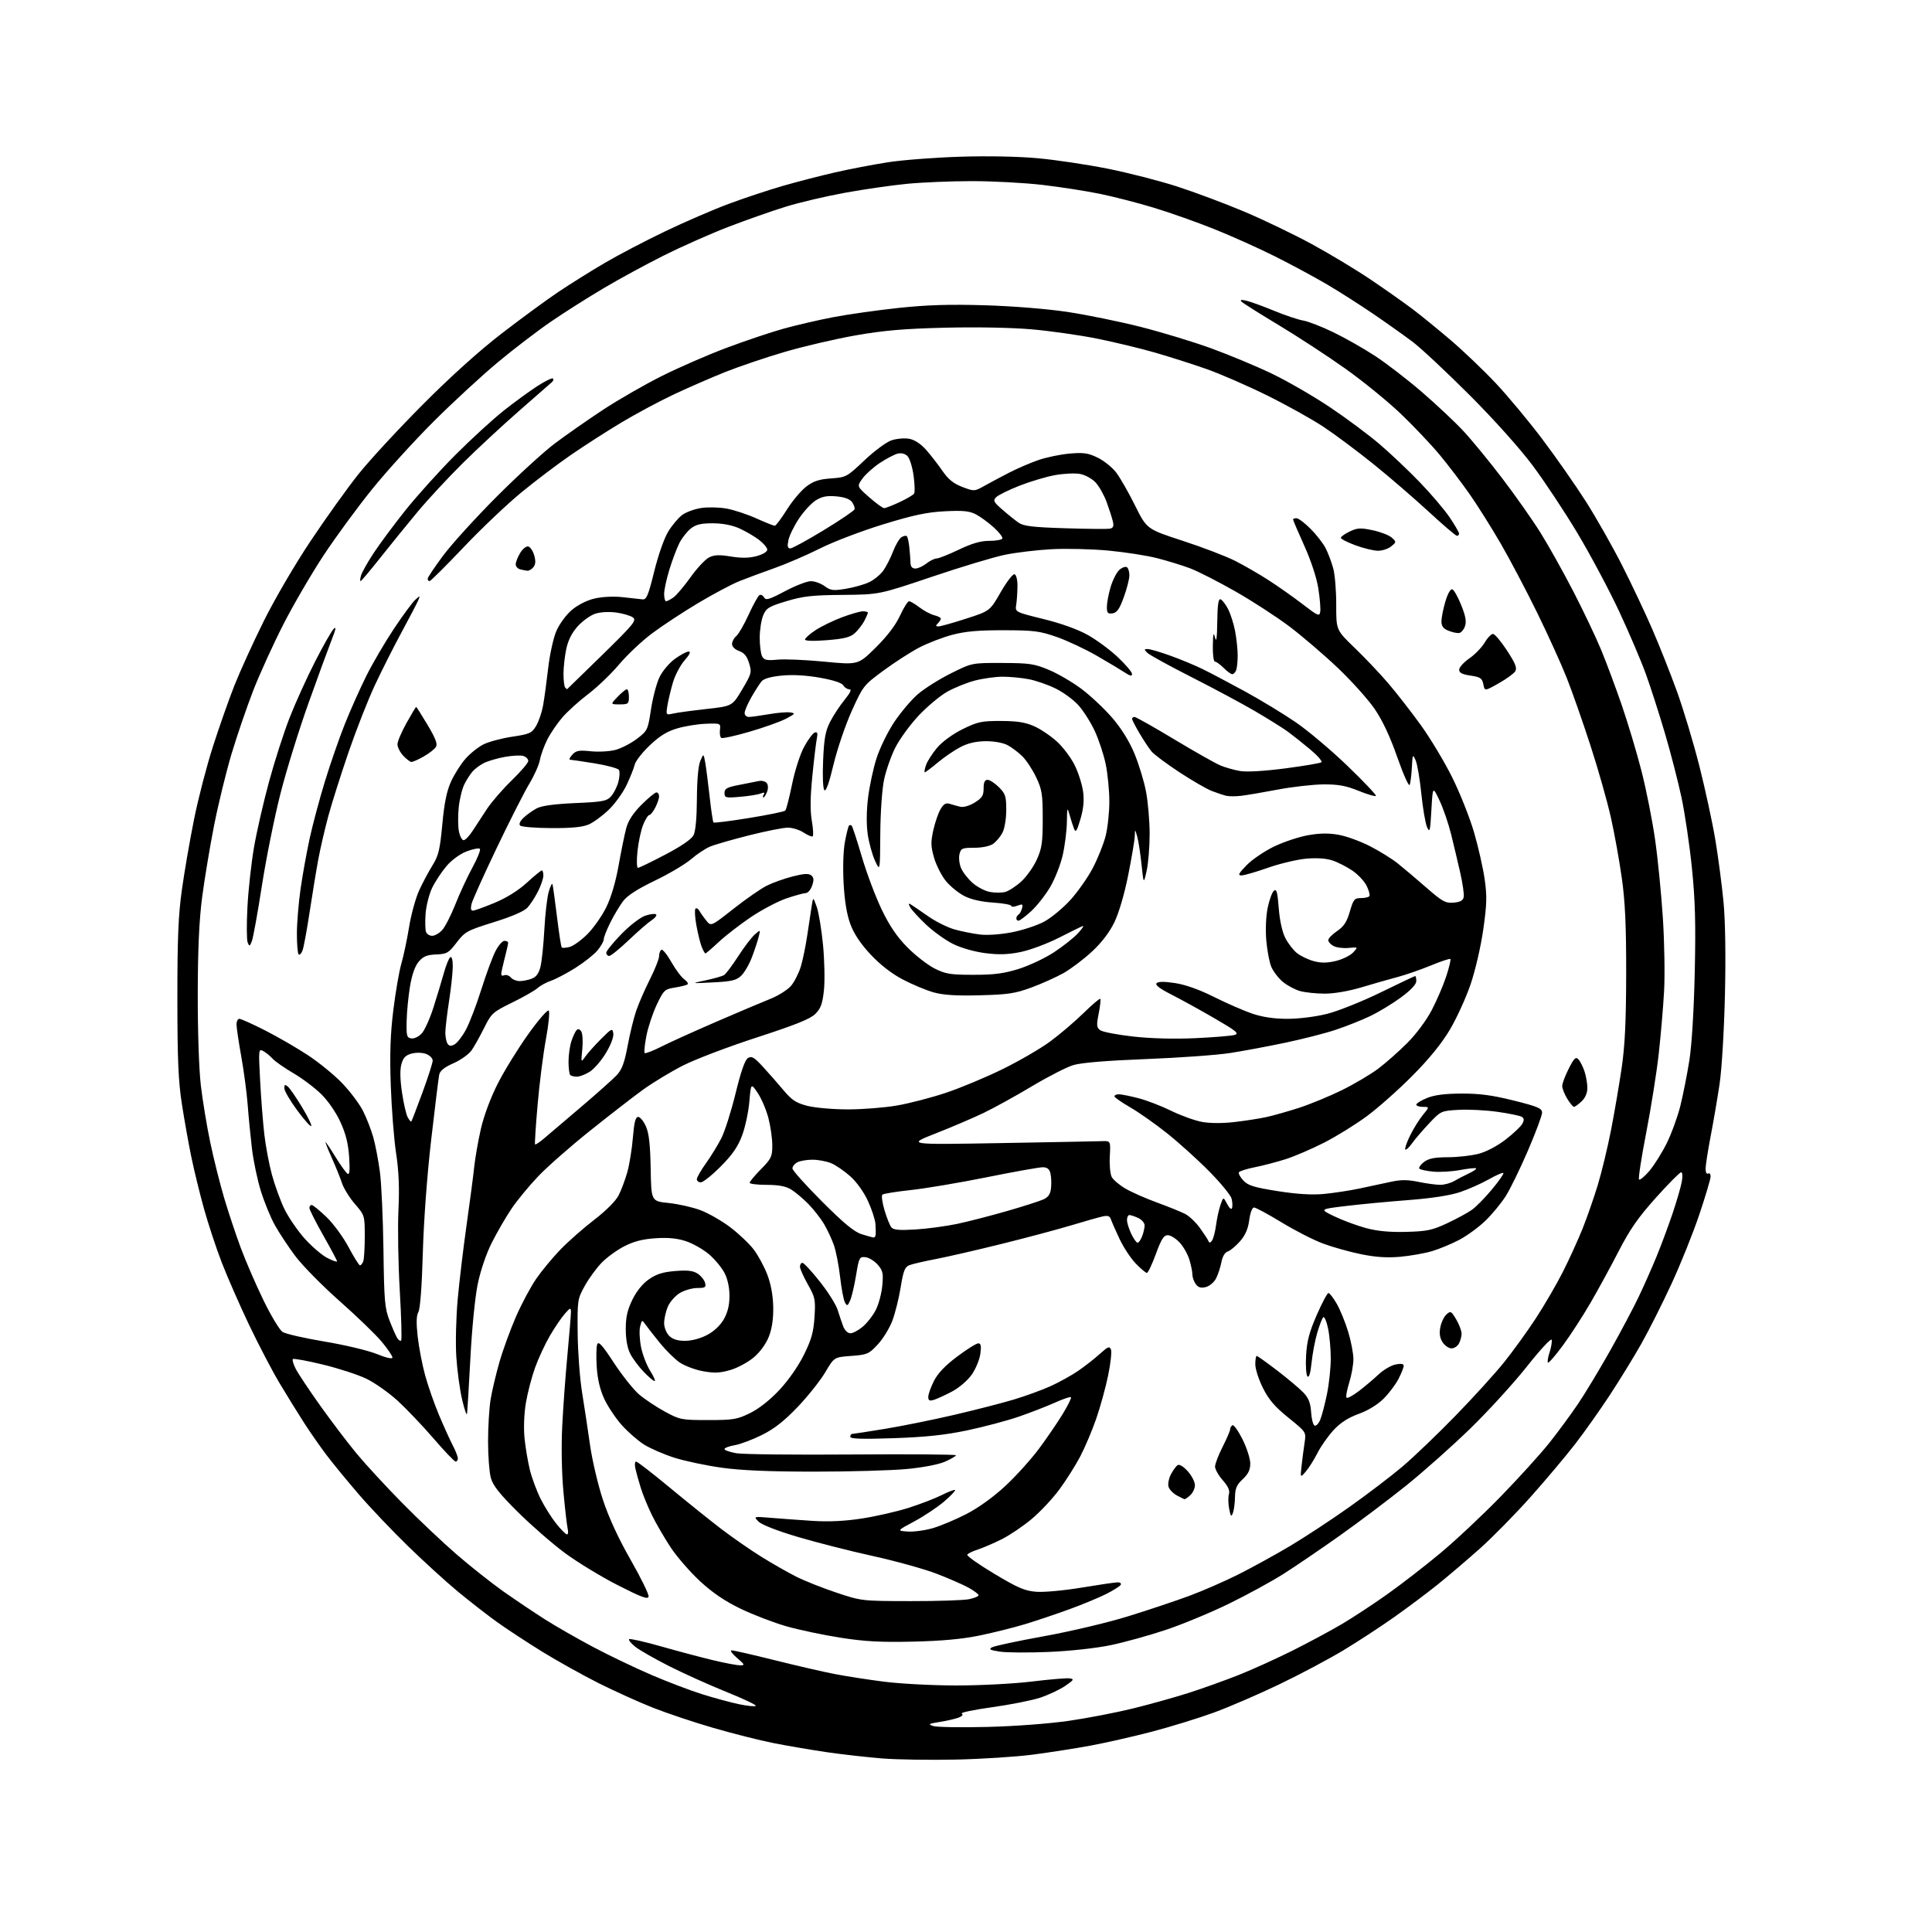 <?xml version="1.0" encoding="UTF-8" standalone="no"?>
<svg 
  version="1.1" 
  xmlns="http://www.w3.org/2000/svg" 
  xmlns:xlink="http://www.w3.org/1999/xlink" 
  xmlns:svg="http://www.w3.org/2000/svg"
  xmlns:rdf="http://www.w3.org/1999/02/22-rdf-syntax-ns#"
  xmlns:cc="http://creativecommons.org/ns#"
  xmlns:dc="http://purl.org/dc/elements/1.1/"
  viewBox="0 0 768 768"
  width="768"
  height="768"
>
<style>svg {background-color: white; }</style>"
<path stroke="none" fill="black" fill-rule="evenodd" d="M380.00,699.46C369.82,699.68 356.69,699.48 350.81,699.02C344.93,698.55 335.03,697.44 328.81,696.54C322.59,695.63 313.00,694.00 307.50,692.91C302.00,691.82 291.20,689.09 283.50,686.85C275.80,684.62 265.00,681.00 259.50,678.82C254.00,676.64 244.32,672.26 238.00,669.10C231.68,665.93 221.55,660.28 215.50,656.55C209.45,652.81 201.35,647.50 197.50,644.73C193.65,641.96 186.68,636.53 182.00,632.67C177.32,628.80 168.39,620.65 162.14,614.57C155.89,608.48 147.09,599.23 142.60,594.00C138.10,588.77 132.37,581.80 129.87,578.50C127.37,575.20 123.29,569.35 120.81,565.50C118.33,561.65 113.94,554.54 111.06,549.71C108.17,544.87 102.77,534.52 99.04,526.71C95.32,518.89 90.44,507.77 88.20,502.00C85.97,496.23 82.77,486.54 81.08,480.47C79.40,474.41 77.14,465.18 76.07,459.97C74.99,454.76 73.30,445.32 72.32,439.00C70.89,429.83 70.52,421.32 70.51,397.00C70.50,372.82 70.88,363.81 72.33,353.50C73.33,346.35 75.50,333.81 77.15,325.63C78.79,317.45 82.18,304.40 84.68,296.63C87.18,288.86 91.00,278.00 93.18,272.50C95.35,267.00 100.56,255.55 104.77,247.06C109.11,238.29 117.20,224.43 123.53,214.96C129.64,205.80 138.21,193.84 142.56,188.40C146.91,182.95 158.35,170.58 167.98,160.90C179.18,149.64 190.55,139.40 199.50,132.51C207.20,126.58 217.32,119.16 222.00,116.02C226.68,112.89 234.92,107.73 240.32,104.56C245.72,101.39 256.52,95.74 264.32,92.00C272.12,88.26 283.53,83.32 289.67,81.04C295.81,78.75 305.49,75.54 311.17,73.90C316.85,72.26 326.23,69.84 332.00,68.52C337.77,67.20 347.23,65.39 353.00,64.50C358.77,63.60 371.66,62.61 381.63,62.30C392.57,61.95 404.85,62.19 412.63,62.91C419.71,63.56 432.18,65.43 440.34,67.06C448.50,68.69 460.87,71.86 467.84,74.11C474.80,76.35 486.80,80.84 494.50,84.08C502.20,87.33 514.35,93.17 521.50,97.06C528.65,100.95 539.23,107.33 545.00,111.23C550.77,115.13 558.20,120.37 561.50,122.86C564.80,125.35 571.63,130.91 576.68,135.22C581.73,139.53 589.77,147.21 594.55,152.28C599.32,157.35 607.65,167.35 613.04,174.50C618.44,181.65 626.26,192.84 630.42,199.36C634.57,205.89 641.08,217.36 644.87,224.86C648.67,232.36 654.05,243.74 656.82,250.15C659.60,256.55 663.97,267.57 666.54,274.65C669.11,281.72 673.15,295.15 675.52,304.50C677.89,313.85 680.76,327.12 681.90,334.00C683.04,340.88 684.49,351.90 685.12,358.50C685.84,366.07 686.05,379.72 685.69,395.50C685.35,409.78 684.44,424.99 683.55,430.97C682.69,436.73 681.09,446.09 679.99,451.77C678.90,457.45 678.00,463.23 678.00,464.61C678.00,466.03 678.43,466.85 679.00,466.50C679.55,466.16 679.99,466.70 679.99,467.69C679.98,468.69 677.98,475.45 675.53,482.72C673.09,490.00 668.13,502.37 664.50,510.22C660.88,518.08 655.45,528.86 652.44,534.18C649.43,539.51 643.76,548.73 639.85,554.68C635.94,560.63 629.78,569.33 626.17,574.00C622.56,578.67 614.64,588.09 608.57,594.91C602.50,601.74 593.35,611.06 588.23,615.62C583.10,620.18 575.55,626.62 571.43,629.93C567.31,633.24 559.57,639.04 554.22,642.82C548.88,646.60 539.77,652.55 534.00,656.03C528.23,659.51 516.75,665.61 508.50,669.57C500.25,673.53 488.55,678.58 482.50,680.79C476.45,682.99 465.43,686.39 458.00,688.34C450.57,690.29 439.55,692.79 433.50,693.91C427.45,695.03 417.10,696.64 410.50,697.50C403.90,698.36 390.18,699.24 380.00,699.46zM392.50,686.48C403.55,686.21 417.15,685.18 425.00,684.04C432.43,682.96 443.90,680.74 450.51,679.11C457.11,677.48 467.01,674.71 472.51,672.96C478.00,671.20 486.94,668.00 492.38,665.84C497.81,663.68 507.48,659.30 513.88,656.10C520.27,652.89 529.10,648.15 533.50,645.55C537.90,642.94 546.00,637.62 551.50,633.71C557.00,629.81 566.45,622.49 572.50,617.45C578.55,612.42 589.37,602.27 596.54,594.90C603.71,587.53 612.42,577.93 615.88,573.57C619.35,569.21 624.48,562.23 627.29,558.07C630.10,553.91 635.83,544.41 640.02,536.97C644.21,529.53 649.34,519.85 651.42,515.47C653.51,511.09 656.69,503.90 658.50,499.50C660.31,495.10 663.16,487.45 664.83,482.50C666.50,477.55 668.17,471.81 668.54,469.75C668.94,467.57 668.82,466.00 668.27,466.00C667.75,466.00 663.25,470.53 658.28,476.07C651.26,483.89 647.94,488.64 643.47,497.32C640.31,503.47 635.23,512.77 632.19,518.00C629.16,523.23 624.24,530.80 621.26,534.84C618.29,538.88 615.61,541.95 615.33,541.66C615.04,541.37 615.33,539.53 615.98,537.58C616.62,535.62 617.00,533.37 616.82,532.59C616.64,531.79 612.28,536.49 607.00,543.17C601.77,549.78 591.64,560.88 584.49,567.84C577.33,574.80 565.85,585.01 558.99,590.53C552.12,596.04 540.28,604.97 532.68,610.36C525.08,615.76 514.95,622.64 510.18,625.67C505.40,628.69 495.65,634.02 488.50,637.51C481.35,641.00 470.10,645.67 463.50,647.88C456.90,650.09 447.00,652.84 441.50,653.98C435.71,655.18 425.37,656.32 416.95,656.67C408.95,657.01 400.20,656.96 397.49,656.55C393.54,655.96 392.92,655.62 394.34,654.83C395.31,654.29 404.63,652.30 415.05,650.41C425.73,648.48 440.45,644.99 448.75,642.41C456.86,639.89 467.77,636.24 473.00,634.29C478.23,632.34 486.90,628.55 492.27,625.86C497.64,623.16 506.87,618.09 512.77,614.59C518.67,611.08 529.35,604.06 536.50,598.98C543.65,593.91 553.10,586.71 557.50,582.98C561.91,579.25 571.36,570.19 578.51,562.85C585.66,555.51 594.39,545.90 597.92,541.50C601.45,537.10 607.14,529.23 610.55,524.00C613.97,518.77 618.81,510.45 621.31,505.50C623.81,500.55 627.29,492.90 629.06,488.50C630.82,484.10 633.55,476.28 635.12,471.13C636.69,465.97 639.08,456.07 640.43,449.13C641.78,442.18 643.67,431.10 644.64,424.50C645.94,415.58 646.40,405.96 646.43,387.00C646.45,367.89 646.02,358.37 644.69,349.00C643.72,342.12 641.78,331.32 640.36,325.00C638.95,318.68 635.32,305.85 632.28,296.50C629.25,287.15 624.99,275.00 622.81,269.50C620.64,264.00 615.33,252.30 611.01,243.50C606.70,234.70 600.21,222.39 596.60,216.15C592.98,209.91 587.47,201.13 584.35,196.65C581.23,192.17 575.85,185.09 572.40,180.93C568.95,176.76 561.91,169.34 556.77,164.43C551.62,159.52 541.71,151.45 534.73,146.50C527.76,141.55 515.87,133.79 508.33,129.25C500.78,124.72 494.13,120.52 493.55,119.93C492.80,119.17 493.37,119.06 495.50,119.55C497.15,119.94 502.10,121.73 506.50,123.55C510.90,125.36 516.11,127.11 518.08,127.43C520.05,127.76 525.41,129.84 529.99,132.06C534.57,134.27 541.99,138.47 546.47,141.40C550.96,144.32 559.32,150.75 565.06,155.69C570.80,160.63 578.26,167.63 581.64,171.25C585.01,174.87 592.01,183.38 597.18,190.17C602.35,196.95 609.19,206.67 612.37,211.76C615.56,216.86 621.47,227.44 625.51,235.26C629.54,243.09 634.51,253.55 636.55,258.50C638.59,263.45 642.25,273.26 644.68,280.31C647.10,287.35 650.63,299.11 652.51,306.45C654.39,313.79 656.82,326.02 657.91,333.64C659.01,341.26 660.40,355.38 661.02,365.00C661.64,374.62 661.85,387.68 661.50,394.00C661.15,400.32 660.19,411.55 659.37,418.95C658.54,426.34 656.30,440.46 654.39,450.31C652.47,460.17 651.19,468.52 651.54,468.87C651.90,469.21 653.73,467.70 655.62,465.50C657.50,463.30 660.61,458.35 662.53,454.50C664.44,450.65 666.90,443.90 667.99,439.50C669.08,435.10 670.68,427.00 671.55,421.50C672.51,415.45 673.35,401.62 673.69,386.50C674.12,366.99 673.87,357.87 672.56,345.00C671.63,335.93 669.77,323.32 668.42,317.00C667.07,310.68 664.11,299.20 661.84,291.50C659.57,283.80 656.17,273.23 654.28,268.00C652.40,262.77 647.60,251.53 643.62,243.00C639.64,234.47 632.20,220.53 627.10,212.00C622.00,203.47 613.95,191.32 609.22,185.00C604.13,178.19 593.86,166.74 584.06,156.93C574.95,147.82 564.80,138.33 561.50,135.85C558.20,133.37 551.23,128.42 546.00,124.85C540.77,121.28 532.51,116.00 527.63,113.13C522.76,110.25 513.42,105.22 506.89,101.95C500.37,98.67 489.38,93.74 482.48,90.99C475.58,88.24 464.78,84.42 458.48,82.52C452.18,80.61 442.57,78.14 437.12,77.03C431.68,75.92 421.44,74.33 414.37,73.50C407.30,72.68 394.73,72.00 386.43,72.00C378.13,72.00 366.43,72.49 360.42,73.08C354.42,73.67 343.43,75.26 336.00,76.61C328.57,77.95 318.00,80.43 312.50,82.12C307.00,83.81 296.69,87.43 289.58,90.17C282.48,92.91 270.89,98.05 263.83,101.58C256.78,105.12 245.94,111.01 239.75,114.69C233.56,118.36 224.22,124.28 219.00,127.86C213.78,131.43 204.32,138.66 198.00,143.92C191.68,149.17 180.17,159.78 172.44,167.49C164.71,175.19 153.66,187.35 147.89,194.50C142.12,201.65 133.46,213.45 128.66,220.72C123.86,228.00 116.64,240.37 112.63,248.22C108.62,256.08 103.23,267.90 100.66,274.50C98.10,281.10 94.22,292.42 92.05,299.65C89.89,306.88 86.75,319.72 85.09,328.18C83.43,336.64 81.31,349.40 80.37,356.53C79.17,365.67 78.65,377.03 78.61,395.00C78.58,409.83 79.09,425.10 79.84,431.50C80.55,437.55 82.24,447.78 83.60,454.23C84.95,460.68 87.44,470.58 89.11,476.23C90.79,481.88 93.75,490.77 95.69,496.00C97.63,501.23 101.68,510.58 104.69,516.78C107.70,522.99 111.14,528.70 112.33,529.47C113.52,530.24 121.03,531.96 129.00,533.29C136.97,534.61 146.31,536.84 149.75,538.23C153.62,539.80 156.00,540.33 156.00,539.63C156.00,539.00 154.09,536.18 151.75,533.37C149.41,530.56 141.88,523.28 135.00,517.20C128.12,511.12 120.20,503.07 117.40,499.32C114.59,495.57 110.92,490.02 109.25,487.00C107.57,483.98 105.08,477.90 103.71,473.50C102.33,469.10 100.73,461.45 100.14,456.50C99.56,451.55 98.79,443.68 98.44,439.00C98.08,434.32 96.95,425.77 95.91,420.00C94.88,414.23 94.02,408.49 94.02,407.25C94.01,406.01 94.52,405.00 95.16,405.00C95.80,405.00 100.42,407.08 105.41,409.62C110.41,412.16 118.10,416.61 122.50,419.52C126.90,422.42 133.04,427.45 136.13,430.70C139.23,433.95 142.91,438.85 144.30,441.60C145.69,444.34 147.52,449.04 148.37,452.04C149.22,455.04 150.41,461.27 151.02,465.87C151.63,470.48 152.26,484.43 152.43,496.87C152.70,517.19 152.94,520.06 154.87,525.00C156.05,528.02 157.43,531.16 157.95,531.97C158.47,532.78 159.15,533.18 159.46,532.87C159.78,532.56 159.53,523.57 158.91,512.90C158.29,502.23 158.06,487.88 158.39,481.00C158.81,472.13 158.54,465.60 157.46,458.50C156.62,453.00 155.67,440.85 155.34,431.50C154.90,418.87 155.17,411.16 156.36,401.50C157.24,394.35 158.68,386.02 159.56,383.00C160.44,379.98 161.82,373.45 162.62,368.50C163.43,363.55 165.22,357.02 166.60,354.00C167.98,350.98 170.38,346.48 171.92,344.00C174.32,340.15 174.89,337.79 175.83,327.66C176.63,319.09 177.59,314.39 179.32,310.62C180.63,307.75 183.19,303.72 185.01,301.65C186.82,299.58 190.02,297.01 192.12,295.94C194.21,294.87 199.36,293.49 203.56,292.86C210.48,291.83 211.37,291.44 213.07,288.64C214.11,286.94 215.36,283.29 215.87,280.53C216.37,277.76 217.28,271.07 217.90,265.67C218.52,260.22 219.97,253.62 221.15,250.87C222.34,248.11 225.04,244.41 227.23,242.54C229.58,240.52 233.22,238.67 236.22,237.95C239.23,237.23 243.74,236.99 247.38,237.37C250.75,237.72 254.35,238.12 255.38,238.25C256.98,238.46 257.67,236.85 260.08,227.09C261.74,220.41 264.07,213.81 265.71,211.18C267.24,208.71 269.71,205.79 271.19,204.70C272.67,203.60 276.04,202.36 278.69,201.95C281.33,201.54 285.88,201.63 288.78,202.16C291.69,202.68 297.02,204.44 300.63,206.06C304.23,207.68 307.54,209.00 307.98,209.00C308.42,209.00 310.57,206.14 312.76,202.65C314.95,199.16 318.42,195.02 320.47,193.46C323.38,191.24 325.55,190.52 330.35,190.18C336.37,189.75 336.65,189.60 343.63,182.99C347.63,179.20 352.38,175.70 354.44,175.02C356.47,174.35 359.64,174.08 361.47,174.43C363.59,174.83 366.05,176.45 368.16,178.84C370.00,180.91 372.91,184.67 374.64,187.18C376.96,190.56 379.03,192.23 382.54,193.57C387.27,195.37 387.32,195.37 391.40,193.09C393.65,191.83 398.06,189.48 401.19,187.87C404.32,186.26 409.49,184.02 412.69,182.91C415.88,181.80 421.49,180.63 425.15,180.31C430.72,179.82 432.54,180.08 436.32,181.91C438.81,183.12 442.11,185.76 443.67,187.79C445.23,189.82 448.60,195.72 451.18,200.90C455.85,210.32 455.85,210.32 470.18,214.99C478.05,217.56 487.43,221.14 491.00,222.96C494.57,224.77 500.57,228.23 504.31,230.65C508.06,233.07 514.14,237.35 517.81,240.17C523.99,244.92 524.52,245.14 524.82,243.13C525.00,241.93 524.66,237.80 524.06,233.95C523.41,229.74 521.19,222.98 518.49,216.97C516.02,211.48 514.00,206.77 514.00,206.49C514.00,206.22 514.62,206.00 515.38,206.00C516.14,206.00 518.65,207.89 520.96,210.20C523.27,212.51 525.98,216.00 526.98,217.95C527.97,219.91 529.33,223.52 529.99,225.98C530.66,228.43 531.19,234.95 531.17,240.45C531.15,250.45 531.15,250.45 538.44,257.48C542.46,261.34 548.45,267.65 551.75,271.50C555.06,275.35 560.94,282.90 564.82,288.28C568.70,293.66 574.36,303.11 577.40,309.28C580.44,315.45 584.29,325.14 585.94,330.82C587.60,336.49 589.49,344.82 590.15,349.32C591.15,356.23 591.06,359.39 589.62,369.51C588.66,376.26 586.46,385.76 584.59,391.26C582.76,396.63 579.06,404.73 576.38,409.26C573.13,414.75 568.16,420.87 561.50,427.58C556.00,433.13 547.86,440.36 543.41,443.65C538.97,446.94 531.32,451.68 526.41,454.19C521.51,456.70 514.58,459.68 511.00,460.81C507.43,461.94 501.92,463.38 498.77,464.00C495.61,464.63 492.80,465.52 492.50,465.99C492.21,466.47 492.99,467.94 494.24,469.27C496.10,471.26 498.49,472.00 507.84,473.48C515.60,474.70 521.41,475.06 526.23,474.62C530.11,474.25 536.48,473.29 540.39,472.46C544.30,471.64 549.90,470.44 552.84,469.80C556.92,468.91 559.53,468.92 563.90,469.82C567.05,470.47 570.94,470.99 572.56,470.99C574.18,470.98 576.62,470.31 578.00,469.51C579.38,468.71 582.01,467.34 583.86,466.47C585.71,465.60 587.02,464.69 586.78,464.44C586.54,464.20 583.67,464.50 580.42,465.10C577.16,465.71 572.35,466.00 569.73,465.74C567.10,465.49 564.64,464.97 564.24,464.58C563.85,464.18 564.65,463.00 566.01,461.95C567.91,460.50 570.17,460.04 575.53,460.02C579.40,460.01 584.89,459.40 587.73,458.66C590.81,457.86 595.17,455.57 598.50,453.00C601.58,450.62 604.58,447.79 605.15,446.71C605.93,445.26 605.87,444.54 604.92,443.95C604.21,443.51 599.87,442.62 595.27,441.97C590.67,441.31 583.73,440.96 579.85,441.18C572.88,441.57 572.75,441.63 568.12,446.54C565.55,449.27 562.48,452.85 561.30,454.50C560.13,456.15 558.92,457.25 558.62,456.96C558.33,456.66 559.17,454.18 560.50,451.46C561.83,448.73 564.12,445.04 565.59,443.25C568.26,440.00 568.26,440.00 565.63,440.00C564.18,440.00 563.00,439.60 563.00,439.11C563.00,438.62 564.91,437.44 567.25,436.48C570.22,435.27 574.36,434.74 581.00,434.71C588.18,434.69 593.24,435.36 601.75,437.49C611.38,439.90 613.00,440.59 613.00,442.30C613.00,443.40 610.47,450.19 607.37,457.40C604.27,464.60 600.29,472.77 598.51,475.54C596.74,478.32 593.15,482.67 590.52,485.22C587.90,487.77 583.22,491.19 580.13,492.83C577.03,494.47 572.11,496.51 569.19,497.37C566.27,498.23 560.61,499.22 556.60,499.59C551.46,500.05 546.91,499.76 541.11,498.58C536.59,497.67 529.79,495.77 526.00,494.36C522.21,492.96 514.75,489.15 509.43,485.90C504.10,482.66 499.18,480.00 498.50,480.00C497.76,480.00 496.99,482.04 496.59,485.01C496.13,488.53 495.03,491.03 492.90,493.46C491.24,495.35 489.05,497.17 488.04,497.49C486.91,497.85 485.95,499.47 485.52,501.75C485.14,503.77 484.18,506.68 483.40,508.20C482.61,509.72 480.78,511.27 479.33,511.63C477.39,512.12 476.33,511.81 475.34,510.46C474.60,509.45 474.00,507.74 474.00,506.67C474.00,505.61 473.47,502.95 472.81,500.77C472.16,498.59 470.41,495.50 468.91,493.91C467.42,492.31 465.30,491.00 464.20,491.00C462.62,491.00 461.63,492.58 459.47,498.50C457.96,502.62 456.36,506.00 455.91,506.00C455.46,506.00 453.49,504.34 451.52,502.32C449.56,500.30 446.65,495.91 445.07,492.57C443.49,489.23 441.94,485.70 441.62,484.73C441.18,483.37 440.39,483.10 438.27,483.56C436.75,483.90 431.16,485.48 425.87,487.08C420.57,488.68 408.19,491.98 398.37,494.42C388.54,496.86 376.68,499.59 372.00,500.49C367.32,501.38 362.56,502.49 361.40,502.96C359.70,503.66 359.06,505.30 358.04,511.66C357.35,515.97 355.86,521.95 354.75,524.94C353.63,527.94 351.01,532.21 348.93,534.44C345.37,538.26 344.74,538.53 338.37,539.00C331.59,539.50 331.59,539.50 328.05,545.50C326.10,548.80 321.18,554.99 317.13,559.24C311.80,564.83 307.85,567.94 302.93,570.40C299.19,572.27 294.30,574.11 292.06,574.49C289.83,574.87 288.00,575.56 288.00,576.03C288.00,576.49 290.14,577.24 292.75,577.69C295.36,578.13 316.06,578.36 338.75,578.18C361.44,578.01 380.00,578.15 380.00,578.49C380.00,578.83 378.06,579.97 375.69,581.02C373.14,582.15 366.93,583.35 360.44,583.96C354.42,584.53 337.93,585.00 323.78,585.00C305.95,585.00 294.65,584.52 286.91,583.44C280.77,582.59 272.31,580.80 268.12,579.48C263.93,578.15 258.47,575.78 255.99,574.21C253.50,572.63 249.50,569.13 247.10,566.42C244.69,563.71 241.58,559.05 240.20,556.05C238.51,552.41 237.52,548.22 237.21,543.36C236.95,539.37 237.04,535.33 237.41,534.37C237.92,533.03 239.47,534.75 244.04,541.74C247.32,546.75 251.82,552.40 254.05,554.31C256.27,556.21 260.88,559.28 264.30,561.14C270.27,564.38 270.91,564.50 281.50,564.50C291.51,564.50 293.01,564.25 298.17,561.72C301.71,559.98 306.08,556.53 309.84,552.51C313.41,548.70 317.36,543.03 319.57,538.55C322.57,532.49 323.39,529.55 323.78,523.56C324.22,516.63 324.04,515.73 321.13,510.57C319.41,507.52 318.00,504.35 318.00,503.52C318.00,502.68 318.44,502.00 318.99,502.00C319.53,502.00 322.64,505.35 325.89,509.45C329.15,513.54 332.33,518.60 332.98,520.70C333.62,522.79 334.62,525.74 335.19,527.25C335.80,528.84 337.00,530.00 338.04,530.00C339.04,530.00 341.25,528.82 342.97,527.37C344.68,525.93 347.02,522.93 348.15,520.70C349.29,518.47 350.45,514.11 350.73,511.02C351.18,506.11 350.94,505.05 348.87,502.70C347.57,501.22 345.38,499.89 344.01,499.75C341.65,499.51 341.46,499.89 340.29,507.00C339.61,511.12 338.55,515.62 337.94,516.98C336.95,519.19 336.73,519.27 335.87,517.74C335.35,516.79 334.48,512.25 333.96,507.65C333.44,503.05 332.32,497.32 331.47,494.92C330.63,492.53 328.86,488.75 327.54,486.53C326.22,484.31 323.43,480.74 321.32,478.59C319.22,476.45 316.15,473.86 314.50,472.85C312.37,471.54 309.55,471.01 304.75,471.00C301.04,471.00 298.00,470.62 298.00,470.16C298.00,469.71 300.02,467.28 302.50,464.77C306.60,460.61 307.00,459.76 307.00,455.31C307.00,452.62 306.31,447.74 305.46,444.46C304.61,441.18 302.70,436.70 301.22,434.50C298.52,430.50 298.52,430.50 297.87,438.00C297.52,442.12 296.20,448.20 294.95,451.50C293.27,455.93 291.04,459.14 286.43,463.75C283.00,467.19 279.47,470.00 278.59,470.00C277.72,470.00 277.00,469.44 277.00,468.75C277.00,468.06 278.61,465.25 280.58,462.50C282.55,459.75 285.31,455.26 286.71,452.53C288.11,449.80 290.67,441.74 292.41,434.62C294.56,425.79 296.13,421.33 297.33,420.59C298.80,419.68 299.79,420.26 303.30,424.09C305.61,426.61 309.30,430.81 311.50,433.43C314.79,437.35 316.47,438.44 320.97,439.60C323.98,440.37 331.21,441.00 337.09,441.00C342.95,441.00 351.73,440.30 356.62,439.45C361.50,438.60 370.23,436.34 376.00,434.41C381.77,432.49 391.93,428.25 398.56,424.99C405.20,421.73 413.75,416.76 417.56,413.93C421.38,411.11 427.30,406.06 430.72,402.71C434.15,399.36 437.14,396.81 437.38,397.06C437.62,397.30 437.34,399.93 436.75,402.90C435.82,407.60 435.90,408.45 437.37,409.53C438.30,410.21 444.19,411.34 450.45,412.04C457.59,412.83 466.80,413.08 475.17,412.69C482.50,412.35 489.52,411.77 490.77,411.41C492.71,410.85 491.54,409.88 482.77,404.79C477.12,401.51 469.41,397.26 465.63,395.34C460.96,392.97 459.08,391.52 459.77,390.83C460.46,390.14 462.87,390.14 467.23,390.81C471.35,391.45 476.94,393.46 482.71,396.36C487.68,398.85 494.49,401.82 497.84,402.95C501.94,404.33 506.52,405.00 511.81,405.00C516.36,405.00 523.02,404.16 527.59,403.01C531.94,401.91 541.49,398.09 548.82,394.51C556.14,390.93 562.33,388.00 562.57,388.00C562.81,388.00 563.00,388.90 563.00,390.00C563.00,391.30 560.84,393.60 556.88,396.51C553.52,398.98 548.01,402.32 544.63,403.93C541.26,405.54 535.12,407.98 531.00,409.35C526.88,410.73 517.88,413.03 511.00,414.48C504.12,415.93 494.23,417.78 489.00,418.59C483.77,419.40 468.70,420.49 455.50,421.00C439.86,421.61 429.82,422.44 426.67,423.39C424.02,424.19 416.59,427.99 410.17,431.83C403.75,435.67 395.12,440.43 391.00,442.41C386.88,444.39 378.32,448.04 372.00,450.53C360.50,455.05 360.50,455.05 397.50,454.40C417.85,454.04 436.07,453.70 438.00,453.63C441.50,453.50 441.50,453.50 441.16,459.65C440.98,463.04 441.32,466.73 441.93,467.87C442.54,469.01 445.00,471.09 447.40,472.50C449.81,473.90 455.47,476.41 459.99,478.05C464.50,479.70 469.51,481.73 471.12,482.56C472.73,483.39 475.35,485.88 476.96,488.10C478.56,490.32 480.10,492.66 480.36,493.31C480.72,494.18 481.11,494.13 481.81,493.12C482.34,492.36 483.06,489.59 483.41,486.95C483.76,484.32 484.55,480.71 485.17,478.94C486.29,475.72 486.29,475.72 487.81,478.61C488.72,480.33 489.50,480.98 489.76,480.21C490.00,479.50 489.92,477.82 489.58,476.48C489.25,475.14 485.27,470.28 480.74,465.69C476.21,461.09 468.68,454.29 464.01,450.56C459.34,446.83 452.71,442.16 449.26,440.18C445.82,438.19 443.00,436.22 443.00,435.79C443.00,435.35 443.81,435.00 444.79,435.00C445.77,435.00 449.26,435.70 452.54,436.55C455.82,437.40 461.65,439.64 465.50,441.53C469.35,443.42 474.84,445.41 477.69,445.95C480.93,446.56 485.82,446.59 490.69,446.03C494.99,445.54 500.75,444.64 503.50,444.03C506.25,443.43 512.10,441.77 516.50,440.34C520.90,438.91 528.53,435.76 533.45,433.34C538.38,430.91 544.89,427.06 547.91,424.78C550.94,422.49 556.14,417.89 559.46,414.56C562.98,411.04 567.04,405.57 569.16,401.50C571.17,397.65 573.76,391.61 574.91,388.08C576.06,384.55 576.80,381.47 576.55,381.22C576.31,380.97 572.82,382.13 568.80,383.79C564.79,385.44 558.80,387.52 555.50,388.40C552.20,389.27 545.74,391.12 541.14,392.50C536.13,393.99 530.31,395.00 526.64,394.99C523.26,394.99 518.83,394.52 516.78,393.96C514.74,393.39 511.64,391.72 509.90,390.26C508.15,388.79 506.11,386.11 505.35,384.30C504.59,382.49 503.70,377.74 503.36,373.75C503.01,369.51 503.24,364.15 503.93,360.83C504.58,357.71 505.69,354.67 506.41,354.08C507.44,353.22 507.83,354.60 508.32,360.98C508.70,365.92 509.70,370.44 510.94,372.88C512.04,375.04 514.14,377.75 515.60,378.90C517.06,380.05 520.06,381.48 522.25,382.07C525.15,382.85 527.55,382.83 531.02,382.00C533.64,381.37 536.72,379.86 537.86,378.65C539.92,376.45 539.92,376.45 536.07,376.82C533.95,377.02 531.27,376.68 530.11,376.06C528.95,375.44 528.00,374.38 528.01,373.71C528.01,373.05 529.59,371.43 531.52,370.11C534.21,368.28 535.39,366.47 536.58,362.36C538.00,357.49 538.40,357.00 541.01,357.00C542.59,357.00 544.10,356.64 544.37,356.21C544.64,355.77 544.15,353.95 543.28,352.15C542.41,350.36 539.85,347.63 537.60,346.09C535.34,344.55 531.74,342.72 529.59,342.02C527.08,341.20 523.34,340.96 519.09,341.35C515.46,341.69 508.67,343.32 504.00,344.96C499.32,346.61 494.62,347.97 493.55,347.98C491.94,348.00 492.30,347.27 495.55,343.93C497.72,341.69 502.65,338.35 506.50,336.49C510.35,334.64 516.47,332.61 520.11,331.99C524.80,331.17 528.32,331.14 532.29,331.88C535.36,332.44 540.93,334.49 544.68,336.42C548.43,338.35 553.36,341.41 555.62,343.22C557.89,345.02 562.99,349.34 566.96,352.81C573.37,358.40 574.59,359.08 577.83,358.81C580.50,358.58 581.58,357.98 581.85,356.57C582.05,355.51 581.44,351.24 580.50,347.07C579.55,342.91 577.92,335.99 576.86,331.70C575.80,327.42 573.72,321.34 572.23,318.20C569.53,312.50 569.53,312.50 569.00,322.00C568.53,330.47 568.34,331.20 567.27,328.78C566.61,327.29 565.59,321.31 565.00,315.50C564.41,309.69 563.39,303.71 562.73,302.22C561.60,299.64 561.52,299.79 561.24,305.00C561.08,308.02 560.69,311.18 560.38,312.00C560.07,312.83 557.87,307.93 555.47,301.08C552.58,292.81 549.57,286.39 546.46,281.84C543.89,278.08 537.33,270.77 531.89,265.59C526.44,260.41 517.82,253.02 512.74,249.17C507.66,245.32 497.92,238.99 491.09,235.10C484.27,231.21 476.17,227.08 473.09,225.92C470.02,224.76 464.15,222.95 460.04,221.90C455.94,220.84 447.17,219.48 440.54,218.86C433.92,218.25 423.77,218.01 418.00,218.32C412.23,218.63 403.90,219.63 399.50,220.53C395.10,221.43 382.05,225.36 370.50,229.26C349.50,236.35 349.50,236.35 335.00,236.48C322.83,236.58 319.23,236.99 312.62,238.98C305.58,241.11 304.60,241.72 303.37,244.65C302.62,246.46 302.00,250.45 302.00,253.53C302.00,256.61 302.43,259.94 302.96,260.92C303.75,262.40 304.82,262.63 309.08,262.22C311.93,261.94 320.30,262.31 327.69,263.02C341.13,264.32 341.13,264.32 348.12,257.41C352.68,252.90 356.03,248.50 357.76,244.75C359.22,241.59 360.84,239.00 361.36,239.00C361.88,239.00 363.75,240.10 365.52,241.45C367.28,242.79 369.91,244.19 371.36,244.56C372.81,244.92 374.00,245.53 374.00,245.91C374.00,246.29 373.46,247.14 372.80,247.80C371.87,248.73 371.92,249.00 373.05,249.01C373.85,249.01 378.78,247.63 384.00,245.94C393.51,242.88 393.51,242.88 397.81,235.37C400.18,231.25 402.65,228.05 403.31,228.28C404.00,228.51 404.48,230.53 404.46,233.09C404.43,235.52 404.21,238.80 403.96,240.40C403.50,243.29 403.50,243.29 414.76,246.07C421.78,247.79 428.43,250.18 432.41,252.41C435.93,254.38 441.33,258.37 444.40,261.28C447.48,264.19 450.00,267.17 450.00,267.90C450.00,268.89 449.29,268.76 447.25,267.41C445.74,266.41 440.72,263.40 436.11,260.74C431.50,258.07 424.30,254.69 420.11,253.22C413.34,250.85 411.02,250.55 399.00,250.53C388.94,250.51 383.71,250.97 378.50,252.36C374.65,253.38 368.73,255.67 365.35,257.44C361.97,259.21 355.59,263.33 351.17,266.58C343.29,272.39 343.07,272.68 338.56,282.67C336.04,288.26 332.79,297.84 331.33,303.96C329.61,311.18 328.34,314.74 327.71,314.11C327.14,313.54 326.93,308.67 327.20,302.32C327.57,293.64 328.11,290.61 329.95,287.00C331.21,284.52 333.79,280.59 335.69,278.25C338.08,275.30 338.67,274.00 337.62,274.00C336.78,274.00 335.71,273.30 335.23,272.45C334.68,271.47 331.27,270.35 325.93,269.40C320.50,268.44 315.12,268.13 310.82,268.55C306.46,268.97 303.65,269.76 302.74,270.84C301.97,271.76 300.14,274.61 298.67,277.18C297.20,279.75 296.00,282.56 296.00,283.43C296.00,284.29 296.75,285.00 297.67,285.00C298.59,285.00 302.14,284.51 305.56,283.92C308.98,283.32 312.84,283.00 314.14,283.20C316.28,283.53 316.12,283.76 312.49,285.68C310.28,286.85 303.78,289.17 298.05,290.84C292.32,292.52 287.23,293.64 286.75,293.35C286.27,293.05 286.02,291.61 286.19,290.15C286.50,287.53 286.43,287.50 280.67,287.70C277.47,287.81 272.35,288.63 269.30,289.52C265.22,290.70 262.30,292.49 258.35,296.23C255.38,299.04 252.67,302.50 252.32,303.92C251.98,305.34 250.54,308.97 249.12,311.99C247.70,315.00 244.51,319.45 242.02,321.86C239.53,324.27 235.93,326.92 234.00,327.75C231.53,328.80 227.14,329.23 219.11,329.18C212.85,329.15 207.30,328.70 206.78,328.18C206.19,327.59 206.70,326.41 208.17,325.03C209.45,323.82 211.81,322.14 213.42,321.30C215.36,320.29 220.45,319.60 228.63,319.24C239.46,318.78 241.15,318.46 242.86,316.61C243.93,315.45 245.25,312.87 245.79,310.87C246.33,308.88 246.44,306.72 246.05,306.07C245.65,305.43 241.31,304.25 236.41,303.45C231.51,302.66 227.09,302.01 226.60,302.00C226.10,302.00 226.49,301.11 227.47,300.03C228.99,298.35 230.10,298.15 234.88,298.64C237.98,298.96 242.39,298.71 244.71,298.08C247.02,297.46 250.85,295.47 253.21,293.67C257.39,290.49 257.53,290.18 258.79,281.95C259.49,277.30 261.02,271.55 262.17,269.16C263.32,266.77 266.07,263.51 268.28,261.91C270.49,260.31 272.95,259.00 273.75,259.00C274.72,259.00 274.18,260.17 272.15,262.49C270.46,264.40 268.38,268.34 267.52,271.24C266.66,274.13 265.67,278.25 265.32,280.40C264.70,284.27 264.71,284.29 267.60,283.64C269.19,283.27 275.13,282.47 280.79,281.84C291.09,280.70 291.09,280.70 295.02,274.08C298.76,267.79 298.89,267.27 297.77,263.61C296.92,260.82 295.81,259.48 293.79,258.78C292.15,258.20 291.00,257.07 291.00,256.02C291.00,255.05 291.75,253.63 292.67,252.87C293.58,252.12 295.80,248.28 297.59,244.35C299.39,240.42 301.31,236.93 301.87,236.58C302.42,236.24 303.26,236.64 303.72,237.47C304.43,238.74 305.74,238.35 312.03,235.02C316.14,232.84 320.76,231.04 322.29,231.03C323.83,231.01 326.30,231.90 327.79,232.99C330.18,234.75 331.19,234.88 336.23,234.05C339.39,233.53 343.56,232.36 345.50,231.43C347.45,230.51 349.99,228.42 351.15,226.79C352.31,225.16 354.05,221.74 355.02,219.18C355.99,216.63 357.49,214.10 358.34,213.55C359.20,213.01 360.17,212.83 360.49,213.15C360.81,213.48 361.26,215.49 361.48,217.62C361.70,219.75 361.91,222.51 361.94,223.75C361.98,225.26 362.61,226.00 363.87,226.00C364.89,226.00 366.87,225.10 368.27,224.00C369.67,222.90 371.50,222.00 372.33,222.00C373.16,222.00 377.12,220.42 381.14,218.50C386.30,216.03 389.83,215.00 393.16,215.00C395.76,215.00 398.13,214.60 398.43,214.11C398.74,213.62 397.21,211.62 395.05,209.67C392.89,207.71 389.67,205.36 387.89,204.44C385.34,203.12 382.78,202.87 375.58,203.24C368.48,203.60 363.13,204.74 351.03,208.45C342.52,211.07 331.27,215.35 326.03,217.99C320.79,220.62 312.68,224.12 308.00,225.78C303.32,227.44 297.02,229.78 294.00,230.98C290.98,232.18 283.55,236.12 277.50,239.74C271.45,243.35 263.21,248.78 259.18,251.80C255.15,254.81 249.27,260.36 246.10,264.13C242.93,267.89 237.40,273.19 233.81,275.91C230.22,278.63 225.60,282.80 223.55,285.18C221.50,287.55 218.80,291.52 217.55,294.00C216.30,296.48 214.98,300.11 214.62,302.08C214.27,304.05 212.36,308.33 210.39,311.58C208.43,314.84 202.62,326.27 197.49,337.00C192.36,347.73 187.85,357.74 187.47,359.25C187.01,361.08 187.18,362.00 187.96,362.00C188.61,362.00 192.50,360.60 196.61,358.89C201.36,356.91 206.03,354.00 209.43,350.89C212.37,348.20 215.05,346.00 215.39,346.00C215.73,346.00 216.00,346.92 216.00,348.04C216.00,349.16 215.05,351.97 213.89,354.29C212.73,356.61 210.83,359.53 209.69,360.78C208.36,362.23 203.50,364.34 196.30,366.58C185.63,369.91 184.82,370.36 181.53,374.66C178.34,378.84 177.66,379.24 173.40,379.41C169.75,379.55 168.26,380.16 166.48,382.23C164.99,383.97 163.79,387.33 163.00,391.99C162.34,395.90 161.73,402.12 161.65,405.80C161.51,411.84 161.70,412.53 163.54,412.79C164.68,412.95 166.49,412.07 167.66,410.79C168.81,409.53 170.90,404.90 172.30,400.50C173.70,396.10 175.57,389.94 176.44,386.80C177.31,383.67 178.47,380.83 179.01,380.49C179.60,380.13 179.99,381.61 179.98,384.19C179.97,386.56 179.31,392.77 178.50,398.00C177.69,403.23 177.03,408.85 177.03,410.50C177.03,412.15 177.42,414.11 177.89,414.85C178.52,415.86 179.25,415.94 180.68,415.17C181.74,414.61 183.78,411.97 185.21,409.32C186.64,406.67 189.38,399.51 191.30,393.42C193.22,387.32 195.75,380.46 196.92,378.17C198.08,375.87 199.71,374.00 200.52,374.00C201.33,374.00 202.00,374.34 201.99,374.75C201.99,375.16 201.59,377.07 201.09,379.00C200.60,380.93 199.90,383.79 199.55,385.38C199.03,387.66 199.20,388.14 200.38,387.69C201.19,387.37 202.39,387.77 203.05,388.56C203.71,389.35 205.29,390.00 206.56,390.00C207.83,390.00 210.00,389.57 211.38,389.04C213.14,388.38 214.19,386.95 214.85,384.29C215.37,382.21 216.06,375.55 216.39,369.50C216.71,363.45 217.49,356.70 218.13,354.50C218.76,352.30 219.43,350.95 219.62,351.50C219.80,352.05 220.60,357.83 221.40,364.33C222.19,370.84 223.04,376.38 223.30,376.63C223.55,376.89 224.96,376.80 226.42,376.43C227.88,376.06 231.06,373.78 233.49,371.35C235.92,368.92 239.29,364.12 240.99,360.68C242.94,356.71 244.75,350.58 245.92,343.96C246.94,338.21 248.31,331.53 248.96,329.13C249.76,326.17 251.72,323.19 255.02,319.88C257.71,317.20 260.38,315.00 260.95,315.00C261.53,315.00 262.00,315.70 262.00,316.55C262.00,317.40 261.31,319.43 260.47,321.05C259.64,322.67 258.56,324.00 258.08,324.00C257.61,324.00 256.51,325.77 255.64,327.93C254.78,330.10 253.77,334.82 253.40,338.43C253.02,342.10 253.12,344.99 253.61,344.98C254.10,344.96 258.99,342.60 264.48,339.71C270.86,336.36 274.91,333.58 275.71,331.99C276.50,330.42 276.99,325.05 277.03,317.50C277.07,310.06 277.58,304.36 278.38,302.50C279.67,299.50 279.67,299.50 280.32,303.00C280.67,304.93 281.46,311.00 282.07,316.50C282.67,322.00 283.37,326.70 283.62,326.95C283.87,327.20 290.24,326.40 297.77,325.17C305.30,323.95 311.78,322.62 312.17,322.22C312.55,321.82 313.76,317.13 314.85,311.80C315.97,306.28 318.05,299.84 319.66,296.86C321.22,293.99 323.13,291.43 323.89,291.18C324.94,290.85 325.14,291.44 324.70,293.62C324.38,295.20 323.57,301.90 322.92,308.51C322.08,316.88 322.02,322.26 322.71,326.29C323.26,329.46 323.41,332.25 323.04,332.47C322.67,332.70 321.05,332.01 319.44,330.95C317.82,329.88 315.01,329.01 313.19,329.01C311.37,329.00 304.43,330.38 297.77,332.06C291.11,333.74 284.13,335.75 282.27,336.53C280.40,337.31 276.99,339.57 274.69,341.56C272.38,343.55 265.92,347.38 260.31,350.07C253.37,353.41 249.35,356.01 247.68,358.23C246.33,360.03 244.05,363.85 242.61,366.72C241.18,369.59 240.00,372.59 240.00,373.39C240.00,374.19 238.86,376.20 237.47,377.85C236.08,379.50 232.14,382.61 228.72,384.76C225.30,386.91 220.95,389.20 219.06,389.85C217.18,390.49 214.77,391.81 213.72,392.76C212.67,393.72 208.14,396.30 203.66,398.50C195.88,402.31 195.36,402.78 192.50,408.52C190.85,411.83 188.62,415.84 187.54,417.42C186.46,419.00 183.21,421.35 180.31,422.63C176.62,424.26 174.91,425.63 174.59,427.23C174.33,428.48 172.90,440.07 171.41,453.00C169.78,467.09 168.45,485.11 168.08,498.00C167.71,511.24 167.03,520.28 166.32,521.53C165.51,522.96 165.43,525.84 166.04,531.35C166.53,535.64 167.85,542.56 169.00,546.72C170.14,550.88 172.60,557.94 174.47,562.40C176.34,566.85 178.80,572.28 179.93,574.46C181.07,576.64 182.00,579.00 182.00,579.71C182.00,580.42 181.61,581.00 181.13,581.00C180.65,581.00 176.71,576.89 172.38,571.86C168.05,566.83 161.61,560.07 158.09,556.84C154.56,553.61 148.93,549.65 145.59,548.04C142.24,546.44 134.43,543.90 128.24,542.41C122.05,540.91 116.73,539.94 116.42,540.25C116.11,540.56 116.62,542.32 117.57,544.16C118.51,546.00 122.87,552.55 127.26,558.72C131.65,564.88 138.13,573.43 141.68,577.72C145.22,582.00 153.37,590.84 159.81,597.38C166.24,603.91 176.01,613.15 181.53,617.92C187.05,622.69 195.37,629.28 200.03,632.57C204.69,635.86 212.10,640.85 216.50,643.65C220.90,646.45 229.68,651.48 236.00,654.82C242.32,658.17 252.68,663.12 259.00,665.83C265.32,668.54 274.32,671.97 279.00,673.44C283.68,674.92 290.32,676.72 293.76,677.45C297.21,678.17 300.21,678.46 300.44,678.10C300.67,677.73 295.37,675.22 288.68,672.53C281.98,669.83 271.77,665.24 266.00,662.32C260.23,659.39 254.15,655.92 252.50,654.59C250.85,653.26 249.76,651.92 250.08,651.60C250.39,651.28 256.24,652.60 263.08,654.55C269.91,656.49 279.23,658.96 283.79,660.04C288.35,661.12 293.06,662.00 294.25,662.00C296.19,662.00 296.05,661.68 292.96,659.04C291.06,657.41 290.08,656.06 290.79,656.04C291.51,656.02 299.16,657.76 307.79,659.92C316.43,662.07 327.10,664.54 331.50,665.40C335.90,666.26 344.81,667.65 351.30,668.48C357.82,669.32 370.78,670.00 380.26,670.00C389.71,670.00 403.18,669.30 410.24,668.43C417.28,667.57 424.02,667.01 425.20,667.18C427.10,667.46 426.88,667.82 423.43,670.18C421.27,671.65 416.80,673.75 413.50,674.85C410.20,675.94 401.57,677.65 394.33,678.65C387.08,679.66 381.67,680.79 382.29,681.18C383.01,681.62 382.51,682.23 380.97,682.81C379.61,683.31 376.25,684.08 373.50,684.51C369.08,685.21 368.79,685.40 371.00,686.13C372.38,686.58 382.05,686.74 392.50,686.48zM363.00,652.57C350.12,652.87 343.79,652.53 334.15,651.02C327.36,649.96 317.69,647.92 312.65,646.49C307.62,645.05 299.43,641.92 294.46,639.52C288.11,636.46 283.28,633.18 278.24,628.52C274.30,624.87 269.09,618.87 266.65,615.19C264.22,611.51 260.89,605.80 259.26,602.50C257.62,599.20 255.58,594.25 254.73,591.50C253.88,588.75 252.90,585.26 252.57,583.75C252.24,582.24 252.37,581.00 252.86,581.00C253.36,581.00 259.40,585.67 266.29,591.38C273.17,597.09 282.46,604.54 286.93,607.95C291.40,611.35 298.55,616.30 302.81,618.94C307.07,621.59 313.25,625.10 316.53,626.76C319.81,628.41 327.00,631.26 332.50,633.10C342.45,636.42 342.59,636.44 362.00,636.47C372.73,636.49 383.19,636.14 385.25,635.70C387.31,635.27 389.00,634.56 389.00,634.14C389.00,633.72 387.26,632.39 385.14,631.20C383.02,630.01 377.28,627.49 372.39,625.61C367.50,623.72 356.07,620.55 347.00,618.55C337.93,616.56 324.43,613.12 317.00,610.91C308.84,608.48 302.71,606.08 301.50,604.83C299.50,602.78 299.50,602.78 306.50,603.37C310.35,603.69 317.77,604.23 323.00,604.57C329.39,604.98 335.77,604.68 342.50,603.65C348.00,602.81 356.32,600.92 361.00,599.45C365.68,597.97 371.68,595.66 374.35,594.32C377.02,592.97 379.40,592.07 379.65,592.31C379.89,592.56 377.94,594.61 375.30,596.88C372.66,599.14 367.35,602.68 363.50,604.75C356.50,608.50 356.50,608.50 360.79,608.81C363.15,608.98 367.65,608.38 370.79,607.47C373.93,606.56 380.01,604.00 384.29,601.78C389.06,599.30 395.04,594.98 399.72,590.62C403.92,586.70 409.93,580.04 413.07,575.81C416.21,571.58 420.45,565.37 422.50,562.00C424.54,558.64 426.00,555.67 425.73,555.40C425.47,555.13 422.61,556.11 419.37,557.56C416.14,559.02 409.68,561.52 405.00,563.14C400.32,564.75 391.10,567.20 384.50,568.59C375.61,570.45 368.03,571.26 355.25,571.70C342.62,572.13 338.00,571.98 338.00,571.14C338.00,570.52 338.34,570.00 338.75,570.00C339.16,570.00 344.98,569.11 351.67,568.01C358.37,566.92 370.74,564.42 379.17,562.46C387.60,560.50 398.32,557.75 403.00,556.34C407.68,554.94 414.28,552.53 417.69,550.99C421.09,549.44 426.02,546.70 428.65,544.90C431.27,543.09 435.12,540.08 437.20,538.20C440.44,535.27 441.07,535.03 441.63,536.48C441.99,537.41 441.47,542.07 440.49,546.83C439.51,551.60 437.37,559.33 435.75,564.00C434.13,568.67 431.27,575.42 429.39,579.00C427.51,582.58 423.77,588.49 421.07,592.15C418.37,595.80 413.39,601.10 409.99,603.93C406.60,606.75 401.28,610.33 398.16,611.89C395.05,613.45 390.82,615.27 388.76,615.94C386.71,616.60 384.79,617.53 384.50,618.00C384.21,618.47 389.04,621.89 395.24,625.60C404.72,631.27 407.37,632.41 412.00,632.76C415.02,632.99 423.12,632.24 430.00,631.09C436.88,629.95 443.31,629.01 444.31,629.00C445.30,629.00 445.83,629.46 445.49,630.02C445.14,630.58 442.56,632.20 439.75,633.63C436.94,635.05 430.33,637.79 425.07,639.71C419.81,641.63 411.90,644.29 407.50,645.62C403.10,646.96 395.00,648.98 389.50,650.12C382.54,651.56 374.49,652.30 363.00,652.57zM257.82,634.65C257.57,635.90 255.03,634.96 245.50,630.10C238.90,626.73 229.45,620.97 224.50,617.30C219.55,613.63 211.16,606.32 205.86,601.06C198.59,593.85 195.95,590.52 195.12,587.50C194.51,585.30 194.01,578.77 194.01,573.00C194.01,567.23 194.47,559.72 195.02,556.33C195.57,552.94 197.17,546.19 198.57,541.33C199.97,536.47 202.94,528.35 205.16,523.28C207.38,518.21 210.99,511.46 213.19,508.28C215.39,505.10 219.73,499.87 222.84,496.65C225.96,493.44 231.99,488.13 236.25,484.86C240.91,481.28 244.77,477.41 245.91,475.17C246.96,473.12 248.51,468.98 249.36,465.97C250.21,462.96 251.21,456.79 251.58,452.25C252.09,446.10 252.62,444.00 253.68,444.00C254.46,444.00 255.85,445.69 256.76,447.75C257.98,450.50 258.48,454.96 258.65,464.50C258.88,477.50 258.88,477.50 265.79,478.21C269.59,478.60 275.28,479.88 278.43,481.06C281.57,482.24 286.91,485.29 290.29,487.85C293.66,490.41 297.86,494.40 299.63,496.72C301.39,499.04 303.82,503.54 305.03,506.72C306.46,510.45 307.28,514.98 307.37,519.50C307.46,524.16 306.89,528.08 305.67,531.24C304.55,534.13 302.23,537.36 299.70,539.53C297.42,541.48 293.20,543.76 290.32,544.60C286.13,545.81 283.94,545.90 279.34,545.06C276.18,544.47 272.00,542.88 270.05,541.51C268.10,540.15 264.58,536.66 262.24,533.76C259.90,530.87 257.35,527.60 256.57,526.50C255.21,524.56 255.14,524.59 254.46,527.32C254.07,528.86 254.24,532.55 254.83,535.52C255.43,538.48 257.06,542.72 258.47,544.95C259.87,547.18 260.66,549.00 260.22,549.00C259.77,549.00 257.79,547.31 255.81,545.25C253.84,543.19 251.44,539.95 250.49,538.06C249.39,535.88 248.75,532.31 248.75,528.32C248.75,523.55 249.39,520.73 251.39,516.64C253.06,513.22 255.46,510.26 257.98,508.52C260.95,506.45 263.54,505.65 268.44,505.25C273.35,504.86 275.53,505.12 277.34,506.30C278.65,507.16 279.98,508.80 280.27,509.94C280.75,511.74 280.36,512.00 277.16,512.00C275.15,512.01 272.01,512.92 270.19,514.03C268.37,515.14 266.23,517.59 265.44,519.49C264.65,521.39 264.00,524.30 264.00,525.97C264.00,527.67 264.88,529.88 266.00,531.00C267.39,532.39 269.33,533.00 272.34,533.00C274.96,533.00 278.44,532.07 281.09,530.67C283.84,529.23 286.34,526.87 287.73,524.42C289.26,521.74 289.97,518.82 289.98,515.21C289.99,511.90 289.27,508.48 288.03,506.07C286.95,503.95 284.19,500.61 281.89,498.64C279.60,496.68 275.47,494.32 272.73,493.41C269.21,492.24 265.65,491.89 260.62,492.22C255.55,492.55 251.98,493.46 248.22,495.38C245.31,496.86 241.24,499.81 239.18,501.94C237.11,504.06 234.09,508.21 232.46,511.15C229.56,516.38 229.50,516.79 229.63,530.00C229.70,537.42 230.49,548.00 231.38,553.50C232.27,559.00 233.71,568.45 234.56,574.50C235.42,580.55 237.74,590.37 239.71,596.32C242.03,603.32 245.90,611.70 250.71,620.10C254.79,627.24 257.99,633.79 257.82,634.65zM225.36,609.95C225.83,609.98 225.97,608.99 225.67,607.75C225.37,606.51 224.60,599.88 223.97,593.00C223.28,585.57 223.09,575.03 223.49,567.00C223.85,559.58 224.79,546.75 225.57,538.50C226.34,530.25 226.97,522.60 226.96,521.50C226.94,519.70 226.69,519.78 224.52,522.25C223.18,523.76 220.53,527.67 218.62,530.93C216.71,534.20 214.04,539.93 212.69,543.68C211.35,547.43 209.70,553.74 209.04,557.71C208.33,561.98 208.11,567.69 208.51,571.71C208.88,575.44 209.85,581.16 210.66,584.42C211.48,587.68 213.41,592.86 214.97,595.94C216.52,599.02 219.30,603.42 221.15,605.72C222.99,608.02 224.89,609.92 225.36,609.95zM490.08,601.48C489.44,603.13 489.19,602.82 488.60,599.69C488.21,597.61 488.18,595.02 488.52,593.93C488.96,592.54 488.22,590.88 486.08,588.43C484.38,586.51 483.00,584.06 483.00,583.00C483.00,581.93 484.35,578.40 486.00,575.16C487.65,571.91 489.00,568.77 489.00,568.19C489.00,567.60 489.41,566.86 489.92,566.55C490.42,566.24 492.22,568.76 493.92,572.15C495.61,575.54 497.00,579.87 497.00,581.76C497.00,584.29 496.21,585.94 494.00,588.00C491.59,590.25 490.99,591.66 490.93,595.15C490.89,597.54 490.51,600.39 490.08,601.48zM470.92,595.96C470.69,595.94 469.29,595.26 467.82,594.46C466.34,593.66 464.86,592.13 464.52,591.05C464.18,589.98 464.59,587.76 465.44,586.11C466.29,584.47 467.51,582.80 468.16,582.40C468.84,581.98 470.50,582.99 472.16,584.86C473.72,586.60 475.00,589.08 475.00,590.36C475.00,591.64 474.18,593.43 473.17,594.35C472.17,595.26 471.15,595.98 470.92,595.96zM519.03,585.01C516.86,587.50 516.86,587.50 517.42,582.50C517.73,579.75 518.26,575.65 518.61,573.38C519.23,569.27 519.23,569.27 512.15,563.55C506.75,559.18 504.36,556.40 502.04,551.76C500.37,548.42 499.00,544.18 499.00,542.34C499.00,540.50 499.25,539.00 499.56,539.00C499.87,539.00 503.58,541.65 507.81,544.89C512.04,548.13 516.71,552.07 518.19,553.64C520.21,555.79 520.96,557.72 521.19,561.42C521.36,564.13 522.00,566.51 522.61,566.71C523.23,566.91 524.23,565.82 524.85,564.29C525.47,562.75 526.66,558.21 527.49,554.18C528.32,550.16 529.00,543.77 529.00,539.98C529.00,536.20 528.50,530.78 527.90,527.95C527.29,525.12 526.43,523.19 525.99,523.65C525.54,524.12 524.47,526.92 523.60,529.88C522.74,532.85 521.73,538.16 521.37,541.69C520.95,545.84 520.37,547.77 519.74,547.14C519.21,546.61 518.96,542.87 519.19,538.84C519.51,533.14 520.46,529.55 523.42,522.75C525.52,517.94 527.61,514.00 528.08,514.00C528.54,514.00 530.02,515.91 531.37,518.25C532.72,520.59 534.76,525.58 535.91,529.36C537.06,533.13 538.00,538.04 538.00,540.27C538.00,542.50 537.24,546.72 536.32,549.65C535.40,552.58 534.93,555.26 535.28,555.61C535.62,555.96 537.84,554.76 540.20,552.95C542.57,551.14 546.08,548.17 548.02,546.35C549.96,544.53 552.99,542.75 554.77,542.40C556.93,541.96 558.00,542.14 558.00,542.91C558.00,543.56 557.08,545.88 555.96,548.08C554.84,550.28 552.17,553.83 550.04,555.96C547.65,558.35 543.85,560.68 540.09,562.05C535.86,563.59 532.81,565.57 530.07,568.54C527.90,570.89 525.02,575.00 523.67,577.67C522.32,580.34 520.23,583.64 519.03,585.01zM185.64,562.00C185.50,562.83 184.62,560.28 183.70,556.35C182.78,552.43 181.74,544.78 181.39,539.35C181.04,533.93 181.29,523.65 181.94,516.50C182.59,509.35 184.18,496.07 185.47,487.00C186.76,477.93 188.12,467.57 188.49,464.00C188.86,460.43 190.06,453.56 191.16,448.74C192.39,443.41 195.02,436.35 197.91,430.67C200.52,425.55 205.95,416.75 209.97,411.12C213.99,405.48 217.66,401.26 218.12,401.72C218.59,402.19 218.09,407.28 217.02,413.04C215.95,418.79 214.46,430.48 213.72,439.00C212.97,447.52 212.51,454.69 212.69,454.92C212.86,455.15 214.55,454.03 216.42,452.42C218.30,450.81 224.94,445.17 231.17,439.87C237.40,434.57 243.71,428.95 245.18,427.37C247.24,425.16 248.24,422.47 249.50,415.71C250.40,410.87 251.94,404.57 252.93,401.71C253.92,398.84 256.36,393.25 258.36,389.27C260.36,385.30 262.00,381.17 262.00,380.08C262.00,379.00 262.41,377.87 262.90,377.56C263.40,377.25 265.18,379.44 266.87,382.42C268.55,385.39 270.87,388.50 272.03,389.31C273.20,390.13 273.73,391.05 273.23,391.36C272.72,391.67 270.43,392.23 268.14,392.59C264.22,393.22 263.81,393.62 261.07,399.38C259.48,402.75 257.62,408.33 256.95,411.78C256.28,415.23 255.97,418.30 256.26,418.60C256.56,418.89 259.58,417.73 262.98,416.01C266.38,414.29 276.22,409.84 284.83,406.12C293.45,402.39 303.09,398.31 306.26,397.05C309.43,395.79 313.13,393.44 314.49,391.83C315.84,390.22 317.59,386.74 318.38,384.09C319.17,381.44 320.33,375.73 320.96,371.39C321.60,367.05 322.37,361.93 322.68,360.00C323.24,356.50 323.24,356.50 324.67,360.50C325.45,362.70 326.58,369.53 327.17,375.68C327.76,381.83 327.92,389.89 327.53,393.60C326.95,399.02 326.28,400.88 324.12,403.03C322.12,405.04 316.28,407.39 300.83,412.41C289.49,416.09 276.22,421.14 271.35,423.64C266.48,426.13 259.35,430.46 255.50,433.25C251.65,436.04 242.20,443.37 234.50,449.53C226.80,455.68 217.54,463.82 213.93,467.61C210.32,471.40 205.54,477.20 203.32,480.50C201.09,483.80 197.58,489.86 195.51,493.97C193.26,498.44 191.01,505.06 189.90,510.47C188.83,515.65 187.59,528.23 186.98,540.00C186.39,551.27 185.79,561.17 185.64,562.00zM371.25,556.46C369.48,556.99 369.00,556.74 369.00,555.28C369.00,554.26 370.01,551.42 371.25,548.96C372.79,545.92 375.72,542.83 380.50,539.25C384.35,536.36 388.12,534.00 388.88,534.00C389.93,534.00 390.13,535.02 389.70,538.17C389.40,540.46 387.86,544.17 386.29,546.42C384.65,548.75 381.31,551.63 378.47,553.14C375.73,554.59 372.49,556.08 371.25,556.46zM576.99,536.00C575.92,536.00 574.33,534.91 573.46,533.58C572.36,531.90 572.08,530.09 572.54,527.65C572.90,525.71 574.00,523.41 574.98,522.52C576.63,521.02 576.89,521.16 578.88,524.51C580.04,526.49 581.00,529.02 581.00,530.12C581.00,531.23 580.53,533.00 579.96,534.07C579.40,535.13 578.06,536.00 576.99,536.00zM143.10,503.00C143.48,503.00 144.06,502.29 144.39,501.42C144.73,500.55 145.00,496.08 145.00,491.48C145.00,483.20 144.96,483.08 141.09,478.61C138.94,476.12 136.62,472.38 135.94,470.30C135.25,468.21 133.43,463.69 131.88,460.25C130.34,456.81 129.23,454.00 129.40,454.00C129.57,454.00 131.37,456.68 133.40,459.97C135.42,463.25 137.58,466.24 138.18,466.61C138.96,467.09 139.14,465.13 138.79,459.90C138.43,454.58 137.45,450.67 135.31,446.00C133.58,442.21 130.40,437.59 127.69,434.93C125.13,432.42 120.14,428.66 116.59,426.59C113.05,424.52 109.34,421.92 108.34,420.82C107.34,419.72 105.67,418.36 104.62,417.80C102.78,416.81 102.74,417.20 103.41,429.64C103.78,436.71 104.54,446.32 105.08,451.00C105.62,455.68 106.98,462.87 108.10,466.99C109.21,471.10 111.42,477.18 113.00,480.49C114.59,483.79 118.21,489.10 121.05,492.29C123.90,495.47 127.98,498.97 130.11,500.06C132.25,501.15 134.00,501.76 134.00,501.42C134.00,501.08 131.53,496.43 128.50,491.09C125.47,485.74 123.00,480.84 123.00,480.19C123.00,479.53 123.40,479.00 123.89,479.00C124.37,479.00 127.01,481.14 129.74,483.75C132.47,486.36 136.44,491.76 138.56,495.75C140.68,499.74 142.73,503.00 143.10,503.00zM452.21,494.00C452.67,494.00 453.49,492.85 454.02,491.43C454.56,490.02 455.00,488.07 455.00,487.10C455.00,486.12 453.85,484.80 452.45,484.16C451.05,483.52 449.48,483.00 448.95,483.00C448.43,483.00 448.00,483.88 448.00,484.97C448.00,486.05 448.76,488.52 449.69,490.47C450.61,492.41 451.75,494.00 452.21,494.00zM347.25,491.93C347.66,491.97 348.05,491.44 348.11,490.75C348.16,490.06 348.12,488.15 348.00,486.51C347.89,484.86 346.57,480.81 345.07,477.51C343.45,473.95 340.59,469.93 338.06,467.65C335.70,465.54 332.27,463.17 330.42,462.40C328.58,461.63 325.22,461.00 322.97,461.00C320.71,461.00 318.00,461.47 316.93,462.04C315.87,462.60 315.00,463.70 315.00,464.46C315.00,465.23 320.29,471.14 326.75,477.60C335.43,486.29 339.54,489.68 342.50,490.61C344.70,491.30 346.84,491.90 347.25,491.93zM559.00,489.69C567.30,489.47 569.36,489.03 575.31,486.24C579.06,484.48 583.47,482.09 585.11,480.92C586.76,479.75 590.35,476.09 593.10,472.78C595.85,469.48 597.88,466.55 597.61,466.28C597.34,466.01 594.73,467.15 591.81,468.81C588.89,470.47 583.74,472.76 580.36,473.89C576.42,475.21 569.07,476.34 559.86,477.05C551.96,477.65 540.77,478.71 535.00,479.41C524.50,480.67 524.50,480.67 530.50,483.55C533.80,485.13 539.42,487.21 543.00,488.18C547.52,489.40 552.40,489.86 559.00,489.69zM363.98,488.73C368.66,488.44 376.08,487.44 380.46,486.52C384.85,485.59 393.81,483.28 400.38,481.39C406.95,479.50 413.49,477.40 414.91,476.72C416.81,475.82 417.59,474.58 417.82,472.10C418.00,470.24 417.88,467.66 417.55,466.36C417.13,464.67 416.26,464.00 414.47,464.00C413.10,464.00 403.09,465.79 392.23,467.98C381.37,470.17 367.76,472.46 361.99,473.07C356.22,473.69 351.16,474.51 350.75,474.90C350.33,475.29 350.71,478.06 351.60,481.05C352.48,484.05 353.71,487.12 354.33,487.88C355.19,488.93 357.46,489.13 363.98,488.73zM123.72,447.62C123.41,447.92 120.89,445.10 118.12,441.34C115.34,437.58 113.05,433.66 113.03,432.63C113.01,431.12 113.28,430.99 114.42,431.93C115.20,432.58 117.73,436.25 120.05,440.09C122.37,443.92 124.02,447.31 123.72,447.62zM163.49,445.84C163.67,445.65 165.66,440.49 167.91,434.37C170.16,428.26 172.00,422.51 172.00,421.60C172.00,420.69 170.84,419.51 169.42,418.97C167.93,418.40 165.50,418.33 163.69,418.80C161.28,419.43 160.32,420.39 159.59,422.94C158.95,425.15 159.02,428.92 159.78,434.13C160.41,438.45 161.43,442.93 162.04,444.08C162.66,445.23 163.31,446.02 163.49,445.84zM625.67,440.00C625.29,440.00 624.08,438.54 622.99,436.75C621.90,434.96 621.01,432.70 621.00,431.72C621.00,430.74 622.16,427.64 623.58,424.84C625.74,420.59 626.38,419.97 627.45,421.12C628.16,421.88 629.25,424.03 629.87,425.90C630.49,427.77 631.00,430.73 631.00,432.47C631.00,434.50 630.16,436.44 628.69,437.83C627.41,439.02 626.06,440.00 625.67,440.00zM229.30,428.00C228.22,428.00 227.03,427.70 226.67,427.33C226.30,426.97 226.00,424.56 226.00,421.98C226.00,419.41 226.51,415.77 227.14,413.90C227.76,412.03 228.68,410.05 229.18,409.51C229.77,408.87 230.42,409.04 231.05,410.01C231.58,410.83 231.77,413.98 231.48,417.00C230.94,422.47 230.94,422.49 232.68,420.00C233.65,418.62 236.46,415.48 238.94,413.00C243.19,408.75 243.46,408.63 243.80,410.82C244.01,412.19 242.80,415.39 240.83,418.64C239.00,421.67 236.10,425.01 234.38,426.07C232.67,427.13 230.38,428.00 229.30,428.00zM389.50,395.64C380.10,395.89 375.01,395.56 371.12,394.48C368.17,393.65 362.65,391.35 358.87,389.36C354.42,387.02 349.91,383.52 346.09,379.44C342.14,375.21 339.49,371.26 338.07,367.45C336.63,363.61 335.75,358.31 335.35,351.13C335.00,344.85 335.22,338.08 335.88,334.59C336.49,331.34 337.22,328.45 337.50,328.17C337.77,327.89 338.25,327.92 338.56,328.23C338.87,328.54 340.70,334.13 342.62,340.65C344.54,347.17 348.09,356.61 350.52,361.62C353.66,368.14 356.58,372.42 360.74,376.62C363.94,379.86 368.79,383.62 371.53,385.00C375.89,387.19 377.79,387.50 387.00,387.50C395.23,387.50 399.12,386.99 404.98,385.15C409.09,383.86 415.39,380.89 418.98,378.54C422.56,376.19 426.85,372.80 428.50,371.00C430.15,369.21 431.01,367.91 430.41,368.12C429.82,368.33 425.54,370.42 420.91,372.78C416.29,375.13 409.47,377.67 405.77,378.43C400.80,379.45 397.13,379.58 391.77,378.90C387.55,378.38 382.20,376.87 379.00,375.31C375.98,373.83 371.10,370.35 368.16,367.58C365.23,364.81 362.37,361.69 361.81,360.65C361.01,359.16 361.09,358.93 362.15,359.59C362.89,360.05 365.96,362.14 368.97,364.24C371.97,366.35 376.70,368.70 379.47,369.47C382.23,370.24 386.75,371.14 389.50,371.48C392.46,371.84 397.68,371.48 402.29,370.59C406.57,369.76 412.37,367.84 415.16,366.32C417.95,364.80 422.62,360.92 425.54,357.70C428.45,354.48 432.44,348.80 434.39,345.08C436.34,341.36 438.63,335.68 439.47,332.45C440.31,329.22 440.99,322.96 440.98,318.54C440.97,314.12 440.31,307.39 439.50,303.59C438.70,299.79 436.73,293.88 435.13,290.46C433.53,287.05 430.62,282.48 428.67,280.32C426.71,278.15 422.62,275.16 419.57,273.67C416.52,272.17 411.71,270.51 408.88,269.98C406.05,269.44 401.41,269.00 398.57,269.00C395.74,269.00 390.76,269.69 387.52,270.54C384.27,271.38 379.27,273.42 376.40,275.05C373.54,276.69 368.45,280.97 365.09,284.56C361.73,288.15 357.60,293.83 355.91,297.17C354.22,300.52 352.21,306.24 351.44,309.88C350.63,313.70 349.99,322.85 349.93,331.50C349.83,346.50 349.83,346.50 347.82,342.12C346.72,339.71 345.41,334.99 344.93,331.62C344.38,327.84 344.43,322.31 345.06,317.17C345.62,312.58 347.12,305.53 348.41,301.50C349.69,297.47 352.84,290.99 355.42,287.11C358.01,283.23 362.23,278.23 364.81,275.99C367.39,273.76 373.29,270.03 377.93,267.71C386.36,263.50 386.36,263.50 398.43,263.54C409.26,263.58 411.17,263.86 417.00,266.31C420.57,267.80 426.43,271.23 430.00,273.92C433.57,276.61 439.04,281.76 442.14,285.36C445.77,289.57 448.90,294.62 450.95,299.54C452.70,303.74 454.78,310.55 455.56,314.67C456.35,318.80 457.00,326.39 457.00,331.54C457.00,336.69 456.46,343.29 455.80,346.20C454.60,351.50 454.60,351.50 453.76,343.50C453.30,339.10 452.53,334.15 452.05,332.50C451.18,329.50 451.18,329.50 451.09,332.37C451.04,333.96 449.86,340.93 448.48,347.87C446.95,355.51 444.77,362.93 442.96,366.66C441.01,370.66 437.89,374.74 434.04,378.30C430.78,381.32 425.73,385.14 422.81,386.79C419.89,388.44 414.12,391.03 410.00,392.55C403.54,394.93 400.70,395.35 389.50,395.64zM283.39,390.52C274.50,390.97 274.50,390.97 280.50,389.70C283.80,389.00 287.10,388.06 287.82,387.61C288.55,387.16 291.07,383.80 293.43,380.15C295.79,376.49 298.75,372.60 300.01,371.50C302.30,369.50 302.30,369.50 301.62,372.29C301.25,373.83 300.05,377.46 298.96,380.38C297.87,383.29 295.92,386.66 294.63,387.87C292.68,389.71 290.81,390.15 283.39,390.52zM120.27,377.79C119.80,379.06 119.10,379.77 118.71,379.38C118.32,378.99 118.01,375.25 118.02,371.08C118.03,366.91 118.68,359.00 119.46,353.50C120.24,348.00 121.86,339.00 123.05,333.50C124.24,328.00 126.98,317.73 129.14,310.68C131.30,303.63 134.86,293.38 137.04,287.91C139.22,282.44 143.07,273.81 145.60,268.73C148.13,263.65 153.09,255.18 156.62,249.89C160.15,244.60 163.94,239.46 165.05,238.45C167.02,236.67 167.05,236.68 166.29,238.56C165.85,239.63 162.92,245.26 159.77,251.07C156.62,256.88 151.81,266.41 149.08,272.24C146.34,278.07 141.62,290.09 138.58,298.94C135.54,307.79 131.93,319.18 130.55,324.26C129.17,329.34 127.37,337.10 126.55,341.50C125.73,345.90 124.18,355.35 123.09,362.50C122.01,369.65 120.74,376.53 120.27,377.79zM242.17,380.00C241.53,380.00 241.00,379.43 241.00,378.74C241.00,378.04 243.71,374.70 247.01,371.31C250.47,367.77 254.54,364.65 256.58,363.97C258.53,363.33 260.44,363.12 260.82,363.51C261.19,363.90 260.38,364.95 259.00,365.84C257.62,366.73 253.54,370.28 249.92,373.73C246.30,377.18 242.81,380.00 242.17,380.00zM280.41,379.00C280.16,379.00 279.47,377.76 278.89,376.25C278.31,374.74 277.37,370.89 276.80,367.70C276.23,364.51 276.08,361.59 276.46,361.21C276.84,360.83 277.55,361.23 278.04,362.10C278.52,362.97 279.76,364.72 280.78,365.98C282.65,368.28 282.65,368.28 291.57,361.26C296.48,357.40 302.41,353.28 304.75,352.10C307.09,350.92 311.73,349.26 315.06,348.41C319.62,347.24 321.46,347.14 322.49,347.99C323.53,348.86 323.61,349.81 322.83,352.06C322.27,353.68 321.16,355.00 320.37,355.00C319.58,355.00 316.14,355.94 312.72,357.09C309.30,358.23 302.90,361.60 298.50,364.56C294.10,367.53 288.33,371.99 285.69,374.48C283.04,376.96 280.67,379.00 280.41,379.00zM100.14,374.07C99.29,376.28 99.13,376.33 98.45,374.65C98.04,373.63 98.00,367.22 98.37,360.41C98.73,353.59 99.91,342.95 100.98,336.76C102.05,330.57 104.74,318.85 106.95,310.71C109.16,302.58 112.84,291.15 115.12,285.32C117.40,279.48 121.93,269.49 125.19,263.10C128.45,256.72 131.79,250.82 132.63,250.00C133.72,248.92 133.54,250.03 131.97,254.00C130.78,257.02 126.65,268.27 122.81,279.00C118.96,289.73 113.86,306.15 111.48,315.50C109.10,324.85 105.78,341.31 104.11,352.07C102.44,362.83 100.65,372.73 100.14,374.07zM171.79,372.00C172.82,372.00 174.59,370.99 175.75,369.75C176.90,368.51 179.27,363.90 181.01,359.50C182.74,355.10 185.81,348.49 187.82,344.82C189.82,341.14 191.15,337.81 190.76,337.42C190.36,337.03 188.01,337.49 185.53,338.43C182.86,339.45 179.59,341.83 177.52,344.25C175.59,346.51 173.02,350.40 171.80,352.91C170.59,355.42 169.41,360.05 169.18,363.21C168.95,366.36 169.03,369.63 169.35,370.47C169.67,371.31 170.77,372.00 171.79,372.00zM404.87,366.00C404.39,366.00 404.00,365.58 404.00,365.06C404.00,364.54 404.40,363.87 404.88,363.57C405.36,363.28 405.99,362.15 406.27,361.08C406.71,359.39 406.46,359.25 404.39,360.04C403.07,360.54 402.00,360.57 402.00,360.11C402.00,359.64 398.74,359.05 394.75,358.79C390.11,358.49 386.01,357.55 383.35,356.19C381.06,355.02 377.78,352.36 376.06,350.28C374.34,348.20 372.22,344.06 371.34,341.08C370.00,336.49 369.95,334.80 370.99,330.08C371.67,327.01 372.96,323.24 373.86,321.70C375.09,319.59 375.99,319.05 377.50,319.53C378.60,319.88 380.49,320.40 381.71,320.69C383.02,321.00 385.34,320.33 387.46,319.03C390.40,317.21 391.00,316.25 391.00,313.42C391.00,310.97 391.45,310.00 392.58,310.00C393.44,310.00 395.47,311.32 397.08,312.92C399.67,315.52 400.00,316.53 400.00,321.97C400.00,325.45 399.35,329.35 398.51,330.99C397.68,332.58 396.01,334.58 394.78,335.44C393.45,336.37 390.44,337.00 387.30,337.00C382.51,337.00 381.98,337.23 381.41,339.52C381.06,340.91 381.33,343.38 382.01,345.02C382.69,346.67 384.76,349.33 386.60,350.96C388.45,352.58 391.54,354.20 393.47,354.56C395.41,354.92 398.13,354.93 399.52,354.58C400.91,354.24 403.79,352.38 405.91,350.47C408.03,348.55 410.83,344.62 412.13,341.74C414.16,337.25 414.50,334.93 414.50,325.50C414.50,315.73 414.21,313.89 411.90,309.00C410.47,305.98 408.00,302.22 406.42,300.66C404.84,299.09 402.18,297.09 400.52,296.21C398.73,295.26 395.20,294.62 391.86,294.64C388.04,294.67 384.82,295.40 381.86,296.93C379.46,298.17 375.39,300.94 372.82,303.09C370.25,305.24 367.91,307.00 367.62,307.00C367.34,307.00 367.56,305.70 368.11,304.11C368.67,302.52 370.69,299.39 372.60,297.15C374.65,294.76 378.81,291.74 382.70,289.83C388.63,286.91 390.20,286.57 397.91,286.60C404.44,286.62 407.62,287.13 411.18,288.72C413.75,289.88 417.83,292.64 420.24,294.87C422.66,297.10 425.82,301.33 427.26,304.28C428.70,307.22 430.18,311.91 430.55,314.68C431.02,318.23 430.71,321.47 429.49,325.61C428.09,330.35 427.60,331.11 426.97,329.50C426.54,328.40 425.74,325.93 425.20,324.00C424.26,320.71 424.20,320.88 424.10,326.80C424.05,330.27 423.30,336.19 422.44,339.96C421.58,343.73 419.33,349.44 417.43,352.66C415.53,355.87 412.12,360.19 409.86,362.25C407.60,364.31 405.35,366.00 404.87,366.00zM184.30,333.99C184.96,333.99 186.58,332.30 187.90,330.24C189.23,328.18 191.80,324.25 193.62,321.50C195.44,318.75 199.87,313.65 203.46,310.17C207.06,306.68 210.00,303.23 210.00,302.48C210.00,301.74 209.11,300.85 208.03,300.51C206.95,300.17 203.59,300.34 200.56,300.90C197.53,301.46 193.80,302.57 192.27,303.36C190.75,304.15 188.76,305.63 187.87,306.65C186.97,307.67 185.51,309.95 184.61,311.72C183.71,313.50 182.70,317.61 182.36,320.87C182.02,324.12 182.04,328.41 182.41,330.39C182.79,332.38 183.63,334.00 184.30,333.99zM294.25,316.74C288.43,317.24 288.00,317.13 288.00,315.21C288.00,313.49 288.96,312.96 293.75,312.03C296.91,311.42 300.46,310.72 301.64,310.47C302.81,310.22 304.22,310.58 304.77,311.26C305.37,312.00 305.43,313.40 304.92,314.75C304.45,315.99 303.80,317.00 303.47,317.00C303.15,317.00 303.21,316.47 303.61,315.83C304.11,315.01 303.76,314.89 302.41,315.43C301.36,315.86 297.69,316.45 294.25,316.74zM493.50,316.33C491.30,316.60 488.60,316.60 487.50,316.35C486.40,316.09 483.81,315.24 481.76,314.45C479.70,313.66 473.85,310.28 468.76,306.93C463.66,303.58 458.69,299.86 457.71,298.67C456.73,297.48 454.59,294.25 452.97,291.50C451.35,288.75 450.01,286.16 450.01,285.75C450.00,285.34 450.45,285.00 451.00,285.00C451.54,285.00 458.64,289.00 466.76,293.89C474.88,298.78 483.14,303.45 485.11,304.27C487.09,305.10 490.63,306.10 492.99,306.50C495.60,306.94 502.59,306.53 510.89,305.45C518.37,304.47 524.86,303.37 525.29,303.00C525.73,302.62 523.70,300.32 520.79,297.88C517.88,295.45 513.92,292.30 512.00,290.89C510.07,289.48 504.23,285.82 499.00,282.76C493.77,279.70 482.32,273.56 473.54,269.11C464.77,264.66 456.91,260.34 456.08,259.51C454.74,258.16 454.75,258.00 456.23,258.00C457.14,258.00 461.17,259.18 465.19,260.63C469.21,262.07 474.98,264.46 478.00,265.94C481.02,267.42 488.62,271.43 494.89,274.85C501.15,278.27 510.25,283.80 515.11,287.13C519.98,290.46 529.25,298.29 535.72,304.52C542.19,310.75 547.24,316.10 546.94,316.39C546.65,316.69 543.52,315.77 540.00,314.34C535.00,312.32 531.94,311.77 526.05,311.81C521.90,311.85 513.77,312.77 508.00,313.86C502.23,314.96 495.70,316.07 493.50,316.33zM163.50,302.88C162.95,302.83 161.49,301.70 160.25,300.36C159.01,299.02 158.00,297.01 158.00,295.88C158.00,294.75 159.61,290.94 161.59,287.41C163.56,283.89 165.29,281.00 165.43,281.00C165.57,281.00 167.61,284.23 169.97,288.18C173.17,293.55 174.01,295.77 173.28,296.93C172.75,297.80 170.55,299.51 168.40,300.73C166.26,301.96 164.05,302.93 163.50,302.88zM246.31,280.00C242.63,280.00 242.63,280.00 245.50,277.00C247.08,275.35 248.74,274.00 249.19,274.00C249.63,274.00 250.00,275.35 250.00,277.00C250.00,279.79 249.74,280.00 246.31,280.00zM595.75,271.63C590.20,274.77 590.20,274.77 589.65,272.00C589.17,269.61 588.49,269.15 584.55,268.56C581.19,268.06 580.01,267.44 580.04,266.19C580.06,265.26 581.88,263.25 584.09,261.72C586.29,260.20 589.02,257.39 590.15,255.47C591.27,253.56 592.78,252.00 593.48,252.00C594.19,252.00 596.70,254.97 599.06,258.60C602.43,263.76 603.14,265.56 602.33,266.85C601.76,267.76 598.80,269.91 595.75,271.63zM225.42,273.98C225.46,273.97 231.76,267.83 239.42,260.34C251.94,248.09 253.16,246.59 251.59,245.44C250.63,244.74 247.65,243.86 244.96,243.49C242.07,243.10 238.65,243.29 236.60,243.97C234.69,244.60 231.58,246.83 229.67,248.94C227.36,251.50 225.85,254.47 225.11,257.93C224.50,260.77 224.00,265.25 224.00,267.88C224.00,270.51 224.30,272.97 224.67,273.33C225.03,273.70 225.37,273.99 225.42,273.98zM489.85,268.00C489.33,268.00 487.78,266.88 486.41,265.50C485.03,264.12 483.48,263.00 482.95,263.00C482.43,263.00 482.05,260.19 482.12,256.75C482.21,251.78 482.39,251.11 483.00,253.50C483.53,255.57 483.80,253.61 483.88,247.17C483.97,240.47 484.33,237.94 485.18,238.23C485.83,238.44 487.18,240.18 488.17,242.09C489.16,244.00 490.43,247.97 490.98,250.92C491.54,253.86 492.00,258.20 492.00,260.55C492.00,262.91 491.73,265.55 491.39,266.42C491.06,267.29 490.36,268.00 489.85,268.00zM328.75,254.48C323.36,254.91 320.00,254.81 320.00,254.22C320.00,253.70 321.85,252.04 324.11,250.55C326.37,249.05 331.10,246.74 334.63,245.41C338.16,244.09 341.94,243.00 343.02,243.00C344.11,243.00 345.00,243.25 345.00,243.55C345.00,243.85 344.37,245.31 343.60,246.80C342.82,248.28 341.13,250.46 339.85,251.64C337.99,253.33 335.65,253.92 328.75,254.48zM579.98,251.64C579.17,251.74 577.26,251.32 575.75,250.71C573.73,249.90 573.00,248.92 573.00,246.99C573.00,245.54 573.70,242.00 574.56,239.12C575.48,236.00 576.60,234.03 577.31,234.26C577.96,234.47 579.56,237.30 580.86,240.55C582.62,244.93 583.00,247.09 582.34,248.96C581.86,250.35 580.79,251.55 579.98,251.64zM442.25,243.82C440.36,244.09 440.00,243.67 440.00,241.25C440.00,239.66 440.67,236.11 441.49,233.35C442.31,230.59 443.86,227.54 444.93,226.57C446.00,225.60 447.35,225.10 447.94,225.46C448.52,225.82 448.97,227.33 448.94,228.81C448.91,230.29 447.90,234.20 446.69,237.50C445.00,242.14 443.99,243.57 442.25,243.82zM264.78,239.00C265.21,239.00 266.51,238.33 267.68,237.51C268.85,236.69 271.90,233.09 274.46,229.51C277.01,225.93 280.32,222.38 281.80,221.62C283.90,220.54 285.83,220.46 290.52,221.22C294.75,221.91 297.79,221.86 300.77,221.06C303.21,220.41 305.00,219.32 305.00,218.51C305.00,217.74 303.52,215.98 301.72,214.60C299.92,213.23 296.43,211.19 293.97,210.07C291.07,208.76 287.35,208.04 283.38,208.02C278.67,208.01 276.66,208.48 274.61,210.09C273.14,211.25 271.11,213.83 270.08,215.84C269.06,217.86 267.27,222.58 266.11,226.36C264.95,230.13 264.00,234.51 264.00,236.11C264.00,237.70 264.35,239.00 264.78,239.00zM143.34,231.00C143.08,231.00 143.16,229.99 143.52,228.75C143.89,227.51 146.10,223.57 148.43,220.00C150.77,216.43 156.44,208.78 161.04,203.00C165.64,197.22 174.59,187.29 180.95,180.91C187.30,174.54 196.05,166.53 200.39,163.11C204.73,159.69 210.74,155.31 213.75,153.39C216.76,151.46 219.48,150.14 219.79,150.46C220.11,150.77 219.95,151.41 219.43,151.88C218.92,152.34 213.10,157.44 206.50,163.20C199.90,168.96 189.77,178.36 183.98,184.09C178.20,189.81 170.09,198.55 165.97,203.50C161.85,208.45 155.18,216.66 151.15,221.75C147.12,226.84 143.61,231.00 143.34,231.00zM170.76,231.00C170.34,231.00 170.00,230.58 170.00,230.06C170.00,229.55 172.79,225.38 176.19,220.81C179.60,216.24 189.16,205.72 197.44,197.43C205.72,189.13 216.10,179.64 220.50,176.32C224.90,173.01 233.45,167.03 239.50,163.04C245.55,159.04 256.12,152.96 263.00,149.51C269.88,146.06 281.57,140.97 289.00,138.20C296.43,135.42 306.55,132.02 311.50,130.65C316.45,129.27 325.30,127.22 331.17,126.09C337.04,124.97 348.74,123.31 357.17,122.41C368.52,121.20 377.44,120.93 391.50,121.35C402.60,121.68 416.23,122.78 424.29,123.99C431.87,125.13 444.92,127.79 453.29,129.91C461.65,132.02 474.35,135.88 481.50,138.48C488.65,141.08 499.50,145.61 505.61,148.54C511.72,151.47 522.07,157.46 528.61,161.83C535.15,166.21 544.04,172.83 548.38,176.54C552.71,180.24 559.91,187.06 564.38,191.69C568.84,196.32 574.19,202.60 576.25,205.65C578.31,208.71 580.00,211.61 580.00,212.10C580.00,212.60 579.62,213.00 579.16,213.00C578.70,213.00 573.63,208.68 567.91,203.39C562.18,198.11 552.33,189.61 546.00,184.51C539.67,179.41 530.74,172.74 526.15,169.70C521.56,166.65 511.43,161.01 503.65,157.17C495.87,153.32 485.00,148.59 479.50,146.66C474.00,144.73 464.77,141.78 459.00,140.12C453.23,138.46 442.88,135.97 436.00,134.59C429.12,133.21 417.46,131.56 410.07,130.91C402.09,130.22 388.08,129.96 375.57,130.27C359.22,130.67 351.25,131.36 340.00,133.34C332.02,134.75 319.38,137.70 311.90,139.90C304.43,142.09 293.85,145.67 288.40,147.84C282.96,150.02 273.77,154.01 268.00,156.72C262.23,159.43 252.78,164.49 247.00,167.96C241.22,171.43 232.22,177.21 227.00,180.80C221.78,184.39 212.88,191.12 207.24,195.75C201.59,200.39 191.25,210.21 184.25,217.59C177.25,224.97 171.18,231.00 170.76,231.00zM209.63,226.88C209.01,226.82 207.71,226.56 206.75,226.31C205.79,226.06 205.00,225.17 205.00,224.33C205.00,223.49 205.78,221.49 206.73,219.88C207.69,218.26 209.13,217.07 209.95,217.23C210.76,217.39 211.85,218.96 212.35,220.74C213.01,223.04 212.92,224.39 212.02,225.48C211.32,226.32 210.25,226.95 209.63,226.88zM547.64,218.93C545.91,218.90 541.91,217.91 538.75,216.74C535.59,215.57 533.00,214.24 533.00,213.79C533.00,213.34 534.59,212.21 536.53,211.28C539.57,209.83 540.84,209.76 545.68,210.78C548.77,211.43 552.16,212.74 553.23,213.70C555.13,215.43 555.13,215.48 552.97,217.23C551.76,218.20 549.37,218.97 547.64,218.93zM314.15,218.00C314.92,218.00 320.91,214.74 327.46,210.75C334.01,206.76 339.52,203.03 339.70,202.46C339.88,201.89 339.42,200.59 338.68,199.58C337.79,198.36 335.68,197.60 332.42,197.31C328.68,196.99 326.73,197.37 324.28,198.91C322.51,200.02 319.49,203.31 317.56,206.21C315.63,209.12 313.76,212.96 313.40,214.75C312.91,217.18 313.10,218.00 314.15,218.00zM441.24,210.14C442.57,209.86 442.83,209.15 442.35,207.14C442.00,205.69 440.89,202.25 439.88,199.50C438.86,196.75 436.90,193.28 435.52,191.80C434.13,190.30 431.37,188.78 429.34,188.40C427.32,188.02 422.79,188.25 419.27,188.89C415.75,189.54 409.41,191.44 405.18,193.11C400.96,194.77 396.82,196.81 396.00,197.64C394.67,198.98 394.94,199.53 398.50,202.63C400.70,204.55 403.60,206.87 404.94,207.80C406.90,209.15 410.62,209.59 423.44,209.99C432.27,210.27 440.28,210.34 441.24,210.14zM351.47,201.99C352.04,201.98 354.81,200.91 357.63,199.59C360.45,198.28 363.03,196.75 363.38,196.20C363.72,195.65 363.62,192.42 363.16,189.04C362.69,185.66 361.61,182.18 360.74,181.31C359.76,180.33 358.29,179.96 356.81,180.33C355.52,180.66 352.33,182.33 349.73,184.05C347.13,185.78 344.02,188.57 342.81,190.27C340.61,193.35 340.61,193.35 345.53,197.67C348.23,200.05 350.91,202.00 351.47,201.99z" />

</svg>